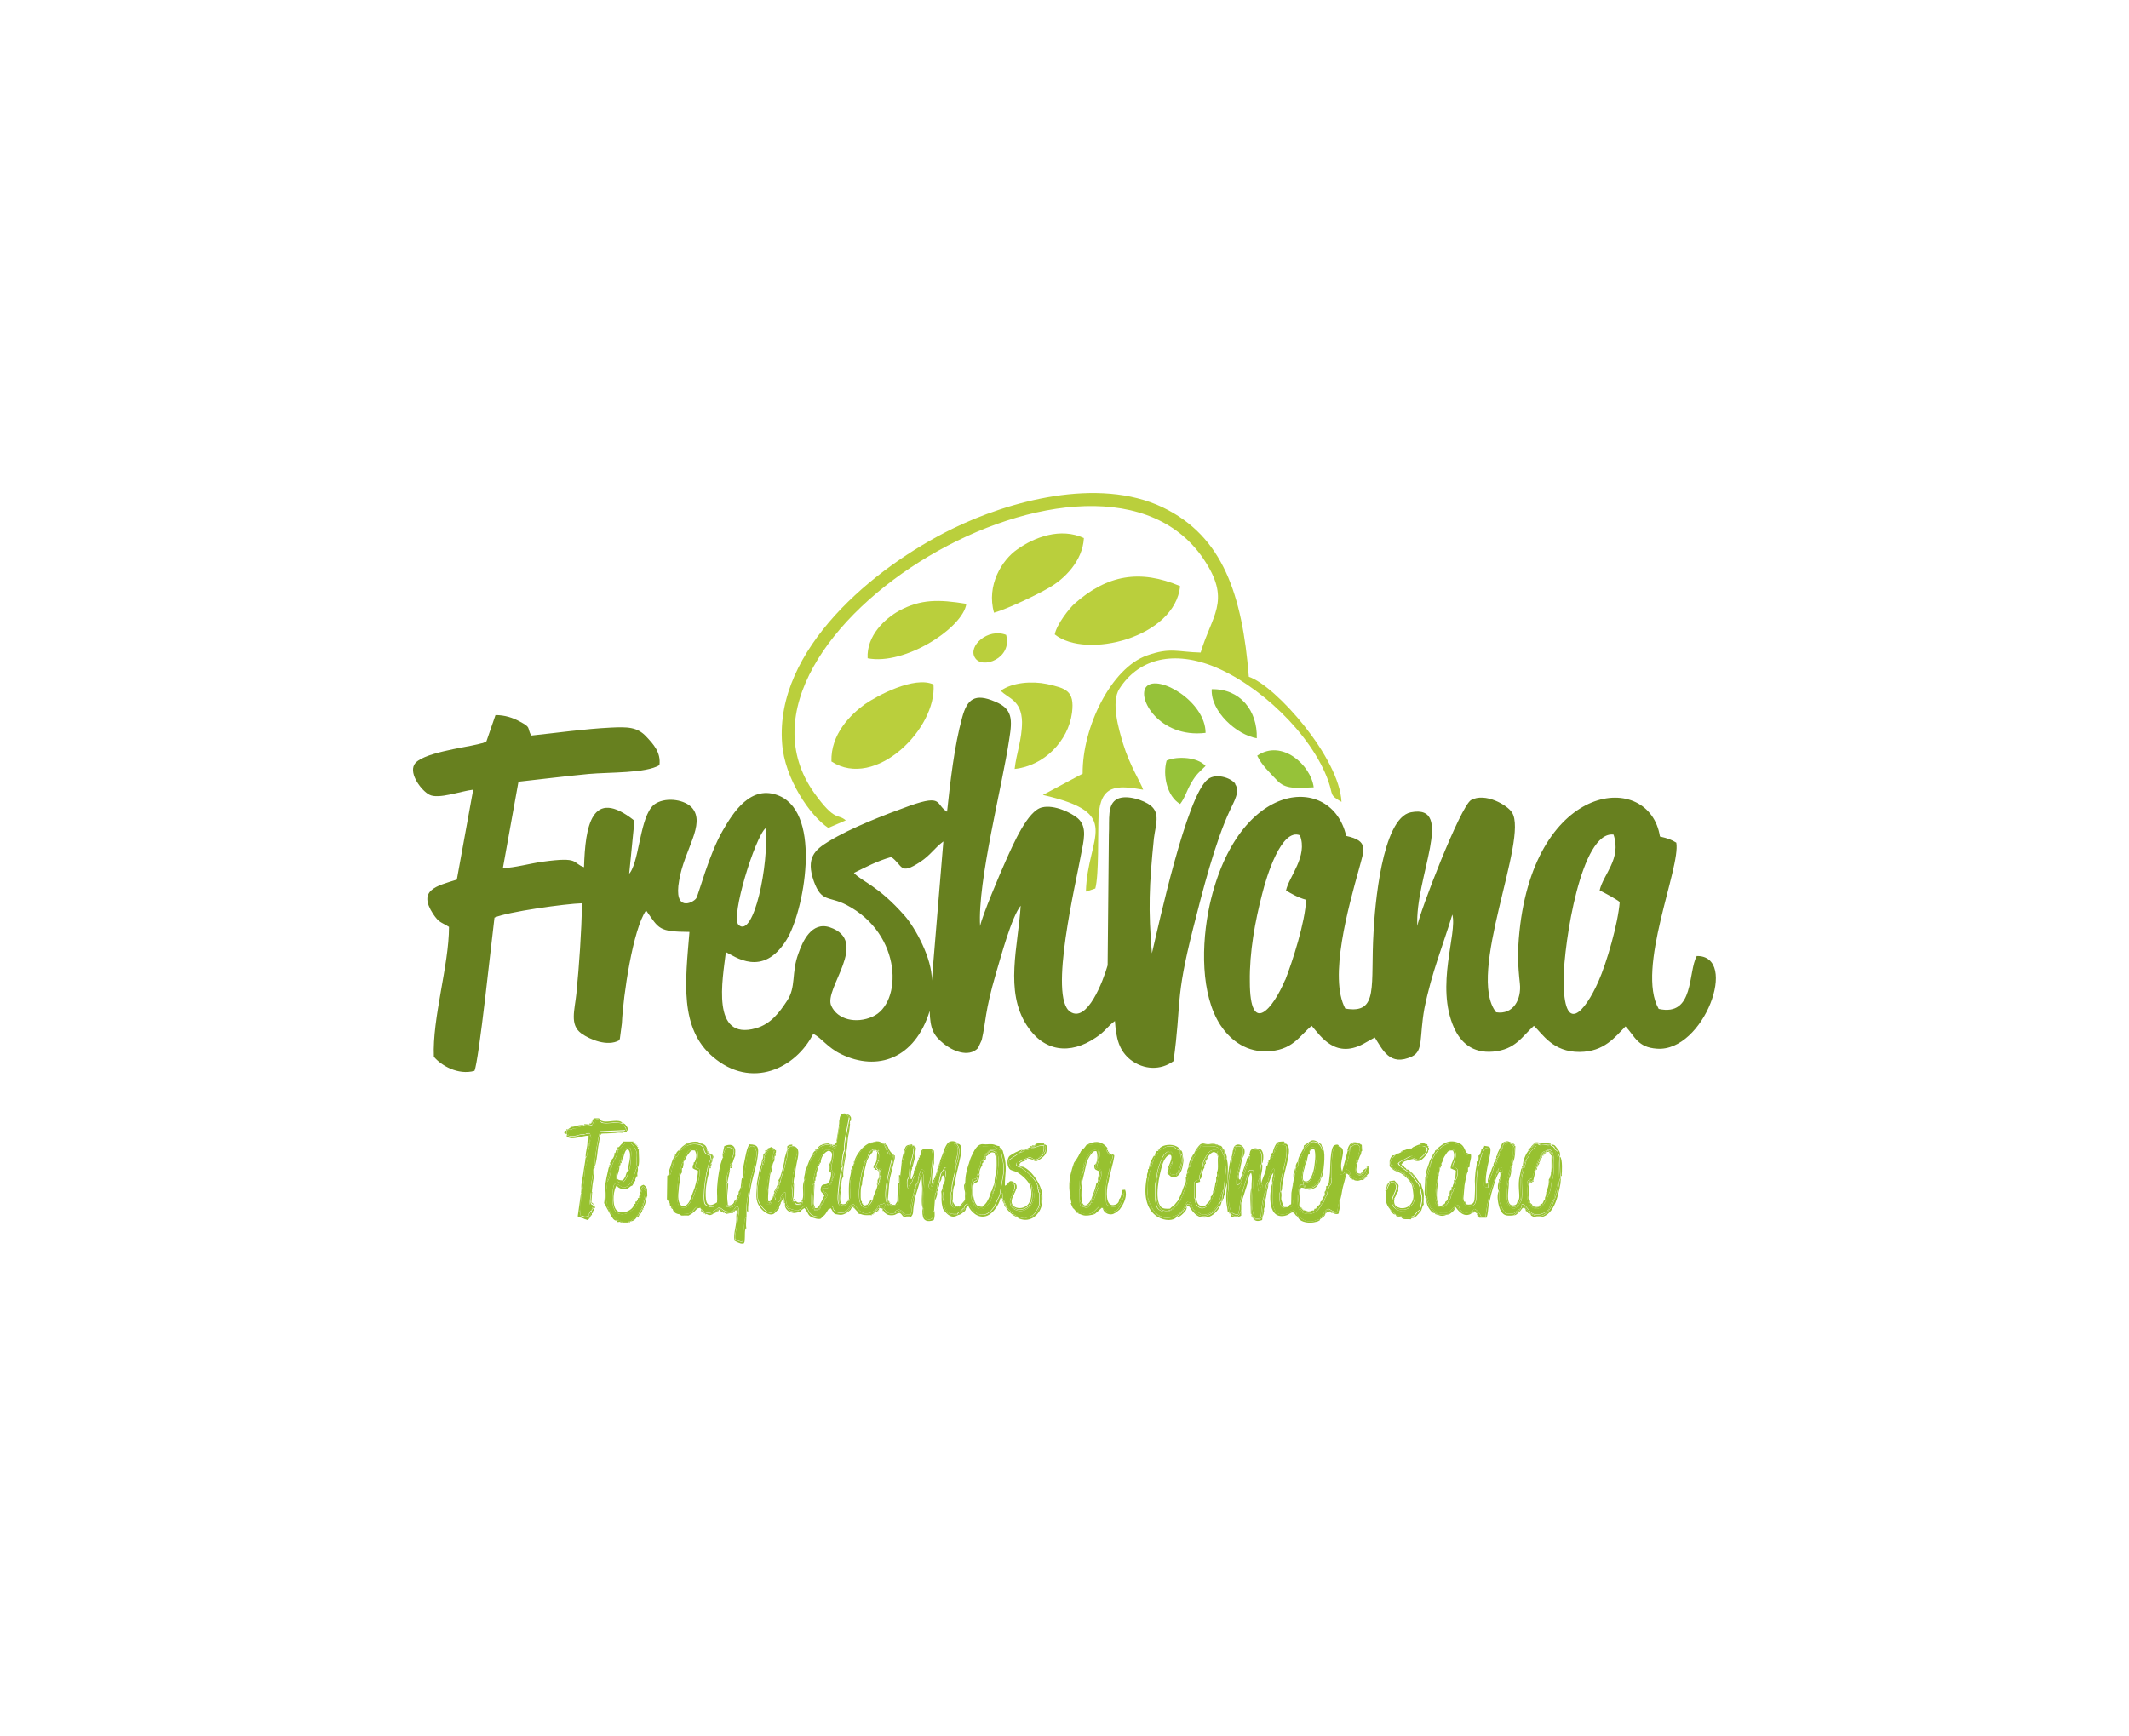 <?xml version="1.0" encoding="UTF-8"?>
<svg id="Capa_1" data-name="Capa 1" xmlns="http://www.w3.org/2000/svg" version="1.1" viewBox="0 0 190 155">
  <defs>
    <style>
      .cls-1 {
        fill: #67801f;
      }

      .cls-1, .cls-2, .cls-3, .cls-4 {
        fill-rule: evenodd;
        stroke-width: 0px;
      }

      .cls-2 {
        fill: #bacf3c;
      }

      .cls-3 {
        fill: #96c239;
      }

      .cls-4 {
        fill: #97c130;
      }
    </style>
  </defs>
  <path class="cls-2" d="M73.95,73.89l1.53-.66c-.73-.64-.92.19-2.81-2.44-10.05-14.1,25.67-35.44,34.95-20.57,2.2,3.48.51,4.74-.47,8.03-2.09-.05-2.67-.49-4.79.26-3.18,1.11-5.78,6.4-5.74,10.55l-3.55,1.9c7.28,1.66,3.98,3.61,3.84,8.63l.84-.28c.33-1.21.22-4.93.29-6.45.18-2.84,1.61-2.78,3.98-2.37-.18-.57-1.21-2.18-1.79-4.1-.4-1.33-1.1-3.72-.33-4.91,1.61-2.52,4.54-3.46,8.23-2.06,4.17,1.61,8.92,6.09,10.42,10.31.44,1.28.07,1.21,1.17,1.85-.18-3.93-5.85-10.36-8.27-11.17-.58-7.28-2.3-12.54-7.68-15.12-5.78-2.78-13.82-.52-18.76,1.9-7.06,3.46-15.87,10.81-15.21,19.18.22,3.13,2.49,6.45,4.13,7.54"/>
  <path class="cls-1" d="M151.43,85.34c-.81,1.4-.18,5.43-3.4,4.72-2.05-3.58,1.98-12.61,1.57-14.84-.47-.28-.73-.38-1.46-.55-.92-5.88-11.15-5.05-12.54,8.51-.18,1.78-.15,2.89.04,4.62.15,1.4-.58,2.8-2.12,2.56-2.7-3.39,2.92-15.46,1.42-17.83-.4-.66-2.41-1.82-3.66-1.11-.95.55-4.65,10.15-4.79,11.24-.25-4.25,3.44-10.93-.58-10.15-2.6.52-3.22,8.54-3.33,10.69-.29,4.79.51,7.35-2.52,6.83-1.5-2.75.29-9.1,1.21-12.42.47-1.78.92-2.54-1.13-2.99-1.28-5.57-9.65-5.12-12.18,6.14-.77,3.53-.81,8.03.95,10.74.73,1.11,2.05,2.37,4.06,2.35,2.41-.05,2.96-1.37,4.09-2.28.81.92,2.16,3.1,4.86,1.47l.77-.43c.7,1.07,1.32,2.63,3.33,1.69,1.03-.52.63-1.69,1.1-4.29.66-3.25,1.64-5.55,2.49-8.37.47,1.69-1.53,6.33.15,10.1.58,1.28,1.61,2.3,3.51,2.13,1.98-.19,2.52-1.3,3.62-2.3.77.71,1.68,2.35,4.09,2.33,2.2-.02,3.15-1.33,4.09-2.28.84.88,1.06,1.88,2.81,1.99,4.17.31,7.35-8.32,3.55-8.27h0ZM114.69,87.47c-1.06,2.54-3.15,5.12-3.15.15-.04-2.63.47-5.4,1.1-7.82.4-1.61,1.72-5.9,3.37-5.24.73,1.88-.99,3.7-1.24,4.93.47.28,1.03.62,1.79.83-.07,1.97-1.21,5.5-1.86,7.16ZM142.65,87.61c-1.21,2.73-3.11,4.93-3.11-.19.04-3.29,1.57-13.28,4.46-12.92.73,2.18-.92,3.53-1.24,4.98.55.28,1.46.76,1.79,1.04-.15,1.94-1.17,5.45-1.9,7.09h0Z"/>
  <path class="cls-2" d="M94.13,56.63c2.81,2.25,10.72.28,11.19-4.31-3.58-1.52-6.51-1.02-9.44,1.58-.47.43-1.57,1.82-1.75,2.73"/>
  <path class="cls-2" d="M74.21,67.98c3.91,2.54,9.4-2.94,9.1-6.88-1.72-.79-5.05,1.02-6.11,1.75-1.32.95-3.07,2.7-3,5.12"/>
  <path class="cls-2" d="M88.72,54.69c1.24-.36,3.8-1.58,4.94-2.25,1.32-.76,2.96-2.35,3.07-4.41-2.09-.97-4.43-.07-5.93,1-1.39.95-2.78,3.22-2.09,5.66"/>
  <path class="cls-2" d="M89.31,61.65c.62.69,1.86.81,1.9,2.8,0,1.58-.51,2.82-.66,4.19,2.63-.28,4.79-2.49,5.12-5.02.25-1.97-.55-2.18-2.23-2.56-1.35-.28-3.1-.15-4.13.6"/>
  <path class="cls-2" d="M77.43,58.76c3.33.66,8.52-2.73,8.81-4.86-2.45-.4-4.06-.43-6,.62-1.24.69-2.92,2.2-2.81,4.25"/>
  <path class="cls-3" d="M107.59,65.42c0-2.8-4.2-5.24-5.26-4.15-.95.97,1.13,4.65,5.26,4.15"/>
  <path class="cls-1" d="M110.26,69.98c-.47-.62-1.79-.95-2.45-.43-1.9,1.4-4.43,13.11-5.01,15.55-.33-3.89-.25-6.07.18-10.27.15-1.19.58-2.23-.29-2.92-.58-.47-2.12-1-2.96-.6-.95.47-.7,1.82-.77,3.22l-.11,11.64c-.4,1.4-1.82,5.15-3.33,4.15-1.98-1.28.55-11.69.95-14.01.22-1.19.62-2.49-.29-3.27-.55-.47-2.09-1.24-3.18-.97-1.28.28-2.56,3.25-3.26,4.81-.47,1.04-2.09,4.86-2.27,5.79-.25-3.98,2.01-12.64,2.6-16.69.29-1.78.29-2.7-1.24-3.34-1.86-.81-2.52-.21-2.96,1.4-.7,2.54-1.06,5.71-1.35,8.42-1.06-.66-.33-1.58-3.29-.55-2.3.83-5.26,1.97-7.28,3.2-1.24.76-2.05,1.47-1.32,3.56.7,1.92,1.32,1.28,2.92,2.11,5.01,2.61,5.01,8.8,2.3,9.98-1.46.64-3.1.26-3.66-.97-.73-1.52,3.51-5.79-.15-7.02-1.61-.52-2.41,1.26-2.78,2.33-.66,1.75-.18,2.99-1.03,4.25-.66,1-1.42,2.06-2.78,2.44-4.02,1.14-2.96-4.38-2.67-6.8.77.36,3.29,2.33,5.41-1.09,1.53-2.44,3.22-11.17-.62-12.85-2.56-1.11-4.17,1.54-5.05,3.06-1.24,2.11-2.2,5.81-2.38,6.07-.29.43-2.05,1.28-1.53-1.58.44-2.73,2.38-5.02,1.17-6.47-.62-.73-2.23-1-3.22-.43-1.35.73-1.42,4.36-2.16,5.9-.11.24-.15.26-.25.4l.47-4.74c-3.84-3.06-4.39.52-4.5,4.15-1.1-.38-.33-.95-3.69-.49-1.1.15-2.52.55-3.55.57l1.39-7.71c2.16-.24,4.17-.49,6.25-.69,1.86-.17,5.12-.05,6.33-.79.15-1.14-.55-1.88-1.17-2.54-.81-.88-1.68-.88-3.18-.81-2.38.12-4.79.47-7.1.71-.4-.79.04-.69-1.06-1.28-.58-.31-1.28-.55-2.12-.55l-.81,2.35c-.47.24-.18.09-.77.26-1.28.31-5.12.79-5.67,1.82-.47.85.66,2.33,1.35,2.68.81.43,2.81-.33,3.91-.45l-1.46,8.03c-1.82.57-3.51.92-2.12,3.06.55.81.66.69,1.42,1.16,0,3.44-1.5,8.13-1.35,11.59.66.79,2.16,1.66,3.62,1.26.4-.83,1.53-11.66,1.79-13.68,1.17-.52,6.33-1.24,7.82-1.28-.07,2.7-.25,5.4-.51,8.06-.15,1.49-.62,2.78.44,3.56.81.57,2.34,1.19,3.37.62.04-.05.07-.17.07-.15l.18-1.37c.11-2.49.99-8.42,2.16-10.08,1.17,1.66,1.1,1.9,3.87,1.92-.36,4.36-.92,8.58,2.09,11.15,3.44,2.94,7.39,1.04,8.96-2.06.81.43,1.24,1.21,2.49,1.82,3.22,1.56,6.58.43,7.9-3.86.04,1.61.33,2.18,1.24,2.92.73.6,2.2,1.3,3.07.4l.33-.71c.4-1.71.25-2.46,1.28-5.98.44-1.49,1.39-5.02,2.2-6.02-.22,3.61-1.46,7.61.55,10.69,1.5,2.33,3.84,2.65,6.14,1.09.88-.57,1.06-1.02,1.72-1.49.11,1.56.36,2.63,1.39,3.46,1.21.92,2.7.95,3.84.12.73-5.34.11-5.38,1.75-11.85.81-3.22,1.98-7.78,3.29-10.55.33-.73.95-1.69.44-2.35h.05ZM68.32,73.93c.33,3.18-1.06,9.89-2.41,8.63-.73-.69,1.46-7.8,2.41-8.63ZM83.16,87.52c.04-1.97-1.5-4.72-2.41-5.76-2.41-2.75-3.87-3.08-4.54-3.84,1.13-.55,2.01-1.04,3.33-1.42,1.06.76.73,1.66,2.6.43.95-.64,1.21-1.19,2.05-1.82l-1.03,12.42h0Z"/>
  <path class="cls-3" d="M112.2,67.46c.4.83,1.03,1.42,1.75,2.18.77.85,1.75.69,3.29.64-.25-1.99-2.85-4.34-5.05-2.82"/>
  <path class="cls-3" d="M112.16,65.9c.07-2.49-1.5-4.43-4.02-4.38-.11,1.99,2.23,4.08,4.02,4.38"/>
  <path class="cls-3" d="M104.11,67.91c-.36,1.3.04,3.18,1.21,3.86.44-.57.58-1.19.99-1.88.47-.83.77-1,1.28-1.52-.4-.43-1.03-.62-1.61-.69-.66-.07-1.32-.02-1.86.21"/>
  <path class="cls-2" d="M89.79,56.67c-1.64-.64-3.44,1.02-2.78,2.04.62,1.07,3.37.07,2.78-2.04"/>
  <path class="cls-4" d="M74.91,100.56l-.21,1.26s-.02.03-.04.04l.04.05v.3s-.16.31-.16.31c-.27-.09-.31-.28-1.05-.22-.28.47-.32.15-.57.42-.14.15,0,.05-.19.34l-.41.6s-.03.02-.04.04c-.04.23-.19.5-.26.82-.05.21-.09.73-.25.87v1.74l-.2.05.07.11-.06.23c-1.24.36-1-1.18-.87-1.98.04-.25.03-.51.07-.76.04-.24.11-.39.15-.68.04-.33-.01-.27.09-.7l.11-.46v-.25c-.17-.12-.19-.28-.61-.35l-.21.41c-.03.22-.04.47-.09.69-.08.28-.11.33-.17.68-.07.36-.34.97-.36,1.24-.04.28-.04.14-.09.29-.01.06-.03.12-.06.21-.09.36-.04.13-.19.41-.33.6-.13.6-.13.86-.02,0-.08-.04-.09-.04-.09,0-.16.02-.17.02-.08.14-.11.24-.2.38h-.31c-.25-.5-.05-.91.01-1.48.03-.24.04-.54.09-.79l.2-.69c0-.05.02-.12.04-.2l.07-.28c.04-.19.07-.38.07-.55l.14-.79-.39-.14-.23.37c-.1.31-.07.27-.23.45l-.04.23c0,.07.08.23-.08.18.06.32.03.12-.06.18-.16.73-.61,2.17-.37,3.1.11.42.49.86.75,1.03.55.35.99-.12,1.01-.54v-.25c.37-.25.14-.2.26-.52.07-.18.2-.37.41-.36.04.9,0,1.64,1.17,1.57.28-.11.3-.24.53-.41.57.34.15,1.04,1.56,1.02.29-.1.41-.46.6-.71l.07-.26c.53-.02.13.15.49.44.2.17.52.17.79.13.19-.25.24-.09.44-.39.14-.2.1-.27.41-.36.36.32.63.97,1.36.82.27-.06.61-.25.73-.42.12-.18.03-.24.24-.33.23-.1.2.04.42-.17,0,.01.07.15.11.21l-.15.29.23.28c.29-.02.47.09.68.04.1-.02.37-.4.69-.11.17.15,0,.34.71.31.07-.28.07-.57.12-.85.04-.17.03-.29.07-.47.07-.28.09-.28.2-.37l-.05-.04c0-.13-.01-.03.02-.2,0-.01.02-.02.02-.05s.02-.03.03-.04c-.01-.15-.05,0,.01-.22.1-.3.06-.1.12-.17-.02-.11-.05.02,0-.17.04-.17,0-.08.09-.12-.05-.12-.07-.09.07-.07l.05-.28c-.01-.25.17-.75.28-.97.35.07.33.25.31.65-.01.29-.01.7-.05.97-.17,1.23,0,1.31-.05,1.9-.09.66.22,1.08.61.95.41-.14.07-.47.33-.78l.07-.92c0-.16-.01-.33.02-.49,0-.05.02-.09.04-.14.12-.26.03-.07.1-.15-.04-.23.05-.31.07-.33-.02-.14-.07-.01,0-.26.09-.29.01-.07.12-.15-.01-.19.09-.64.16-.84.07-.23.06-.11.18-.28.05-.07.07-.12.1-.17.12-.13,0-.06.16-.12.03.04.15-.04.09.54l-.28,1.61.02.91-.02.25c.22-.09.1.66.71.82.21.05.3.01.52.03.09-.15.07-.17.31-.21-.04-.13-.06-.11.07-.07-.05-.14-.07-.12.07-.07-.05-.14-.06-.1.07-.06-.04-.14-.08-.12.06-.08.06-.28.1-.35.36-.43.16.15.79,1.34,1.74.87.21-.11.54-.45.64-.68l.45-.95.34-1.93c.11-.91-.14-1.35-.22-2.06-.88-.52-.58-.44-1.38-.37-.3.02-.24-.1-.54,0-.22.13-.09.11-.26.27-.22.2-.09-.09-.23.31-.15.41-.28.46-.41,1.02l-.31,1.4c-.03.18-.04.78-.01.97.04.35.15.51,0,.89-.25.72-1.03.82-1.28.4-.04-.06-.17-1.03.04-1.32-.08-.65.35-1.53.33-2.19-.03-.46.19-.87.22-1.32.01-.28,0-.4-.18-.52-.66-.45-.75.37-1.06.97-.09.18.01-.06-.09.17l-.33,1c-.14.43-.16.55-.33.65l.02.04-.35,1.21c-.16-.14-.29-.17-.28-.49l.18-.72c0-.87.31-1.69.1-2.38l-.8-.04c-.09.41-.04.35-.24.49.07.39,0,.15-.07.18.07.26.05.12-.07.15.05.5-.34.95-.35,1.4-.02.2-.02.15-.05.23l-.15.47c-.2.62-.26.48-.41.53-.04-.14-.09-.32-.09-.51,0-.21.04-.35.14-.47l.06-.36c.01-1.05.44-1.6.35-2.3-.49-.24-.49-.26-.67.31-.18.6-.01.66-.28.88v.1c-.04.9-.19,1.56-.23,2.48,0,.24.02,1.01-.04,1.13-.11.23-.56.49-.92.27-.89-.55.28-4.03.28-4.47-.31-.09-.39-.15-.51-.47-.02-.07-.04-.12-.07-.2-.19-.4-.18-.31-.39-.36-.36-.12-.89-.12-1.21.09-.66.45-.54.51-.82.9-.25.35-.24.47-.34.84-.04.13-.07.23-.11.36-.04.13-.06.2-.1.35l-.15.38h.04c.01.95.15,2.12-.4,2.51-.25.18-.55.15-.7-.04-.21-.25-.07-1.37-.02-1.75.04-.33.17-1.4.32-1.63l-.03-.09c-.03-.25,0-.52.04-.77.01-.12.04-.23.06-.32,0-.04.04-.13.04-.17l.07-.16c-.12-.58.36-2.35.41-2.89-.08-.08-.06-.07-.19-.15-.81-.47-.46.65-.71.9M78.37,103.69l-.07.54.39.16c.1.44.01.6-.13.98-.09.25-.48,2.41-1.29,2.43-1.2.01-.33-3.61-.13-3.89-.04-.25-.04-.11.07-.14-.05-.15-.09-.12.07-.12h-.03s.2-.44.2-.44c.11-.65.88-.88,1.04-.44l-.06.71c.09.36,0,.13-.07.2h.01ZM74.3,105.23c.05.25.02.11-.06.14,0,.23.12-.17,0,.12-.05.12-.03.07-.09.12.05.15.09.14-.06.08.04.12.06.1-.07.06-.05.39-.18.3-.55.32l.05.31c.44.06.36.49.08.66-.01.2.04.12-.07.13,0,.24.02.17-.15.25.02.13.06.12-.07.08.03.11.05.09-.06.07.01.23.02.12-.05.15.04.15.1.17-.03.1.05.14.08.12-.06.07.06.14.06.09-.09.05-.06.12.03.07-.14.08-.41.03-.12,0-.2-.07-.44-.15-.29-.99-.23-1.74.01-.17.02-.39.12-.52,0-.52.11-.79.23-1.25l.16-.33c-.01-.47.46-1.13.71-1.48.27-.01.48.02.67.11.07.57-.02.77-.12,1.29-.13.66.36.4.16,1.06-.04.12-.06.13-.07.15h0ZM88.79,105.69c.04.25.04.2-.06.41.05.33-.03.17-.07.2.04.35,0,.14-.1.21l.02.06c-.03.26-.02.15-.09.37l-.09.3c-.08.21-.19.24-.34.37-.41.36-.49.43-.94.14-.63-.4-.51-1.8-.36-2.46l.33-.08c.11-.28.41-1.24.45-1.54l.19-.06c0-.2-.05-.12.07-.2.02-.22-.05-.12.12-.21-.01-.28-.01-.12.07-.14-.05-.14-.07-.11.07-.07-.03-.12-.05-.09.07-.06-.04-.14-.09-.13.05-.08-.04-.14-.07-.12.07-.07-.05-.15-.07-.12.07-.06.12-.15.29-.09.52-.06.33.47.31.89.24,1.57-.02.23-.12,1.32-.3,1.45h.01Z"/>
  <path class="cls-4" d="M116.42,102.52c-.04.41,0,.1-.12.33-.04.07-.09.2-.12.28-.12.26-.15.4-.33.55.04.17.07.3-.08.49l-.12.09.04.36s-.07.04-.07.04l-.09.06c.16.37-.05.26-.09.29l.03.07c.09.52-.04.44-.09.76-.03.17-.02.57-.03.77-.02.49.23,1.27-.42,1.14-.12.11.28.09-.22.08-.2,0-.09,0-.16-.08-.19-.02-.17,0-.26-.2-.09-.2-.17-.79-.09-1.08.04-.13.07-.15.08-.17-.25-.76.75-2.98.5-3.98-.15-.13-.33-.2-.61-.17-.15.07-.3.5-.35.59-.08.14,0,.01-.09.12l-.07.07c.09.38-.02.16-.07.2,0,.34.07.12-.15.23-.03.17.02.02-.09.05.04.34-.24.95-.34,1.25-.07.2-.35,1.03-.36,1.11l-.02.31c-.12.09-.23.16-.32.27-.03-.28-.2-.83.09-1.15-.02-.29,0-.45.04-.72.03-.21.04-.52.15-.62-.04-.25.23-1.49-.75-1.19-.29.09-.07-.03-.2.21l-.12.19s-.02.03-.04.04l.07.04c.02.2.06.04-.02.26-.06.17.03.05-.1.12l-.07.26c.01.13-.32,1.01-.41,1.24-.15.39-.16.94-.48,1.08-.63-.92,1.23-4.09-.17-3.72-.13.32-.03.42-.27.87l-.06.1-.21,1.39c-.09.41-.16,1.08-.09,1.51.02.55-.05.9.05,1.4.13.62.32.75.77.72.05-.16.08-.27.11-.45.01-.09.03-.19.04-.28,0-.02.01-.09.01-.12.09-.68.29-1.42.51-2.08.36-1.08.16-1.02.66-1.02.15.47-.12,2.21-.08,3.28,0,.17.15.87.2.95.07.1-.09.05.17.11.39.08.41-.2.43-.4.09-1.29.23-1.29.42-2.46.04-.27.17-.39.2-.44.06-.43.3-.97.52-1.19.09.19.1.42.07.7l-.17.61s-.01.03-.02.04c.13.73-.39,2.85.95,2.78.56-.03.5-.33.92-.36.2.11.32.23.33.52.13-.04.12-.07.07.07.31.03.43.31.87.38.61.09.71-.17,1.11-.17.04-.25-.04-.13.15-.23.68-1.29.56-.46,1.37-.44l.22-1.16c0-.36.11-.81.19-1.17.07-.28.1-.21.18-.55.05-.22.13-.33.14-.52l-.05-.25c-.07.3-.09.25-.42.32-.11-.47.1-1.37.09-2.28-.06-.03-.07-.03-.12-.07l-.15-.2h.07s-.41-.01-.41-.01l-.15.61c-.06.48-.14,1.85-.09,2.2.06.99-.17.35-.36,1.37-.07.36-.04.15-.17.41-.08.15-.08.28-.15.4-.12.23-.11.02-.25.33-.53,1.09-1.93.92-2.07.05-.1-.57,0-1.6.21-2.03l.27-.02.07.2c.13-.04.09-.05.04.09.12-.03.12-.07.08.04.93.04.6-.03,1.1-.47,0,0,.03-.02.04-.03,0,0,.03-.02.04-.03l.25-.76s.01-.03.02-.04c.04-.08.05-.09.09-.14v-.33s0-1.45,0-1.45c-.25-.2-.11-.25-.3-.43-.64-.62-.87.03-1.29.25M116.45,104.07c-.03-.13-.04-.2,0-.36.07-.28.02-.19.21-.27.01-.05.06-.25.07-.28.13-.31.04-.12.16-.16l-.02-.25c.04-.22.09-.35.33-.33.51.02.27,1.03.21,1.59-.08.69-.27,1.66-1.08,1.56-.25-.41-.12-.67-.04-1.18.03-.15,0-.2.16-.32h0Z"/>
  <path class="cls-4" d="M127.66,103.98l-.07.39s0,.04,0,.06c-.04.21-.05.17-.11.36-.29.88-.39,3.62,1.43,3.5.39-.02.41-.13.72-.42l.16-.15h-.02s.01-.07.02-.06l.11-.13c.33.05.25.05.36.33.15.39.58.46.93.33.28-.1.25-.19.42-.28.22.14.36.25.48.49.06.1.07.16.12.24l.36-.02c.08-.71.22-1.48.4-2.11l.59-1.8c0-.28-.02-.15.08-.16-.04-.14-.08-.14.05-.08.05-.15-.04-.2.37-.22.05.63,0,.39-.09.49,0,.1.01.23,0,.34-.08.39-.02.12-.11.21.03.09.15.28-.07.2.03.15.04.23.03.4,0,.06-.01.14-.03.19-.04.15,0,.07-.09.16l.07.06c.1.54-.07.73.14,1.21.17.41.23.52.49.84,1.01.03.64-.14,1.32-.49l.09-.39c.57.04.64,1.16,1.62.91.99-.25.81-.71,1-1,.12-.18.2-.15.27-.39.06-.19.02-.33.1-.56.31-.87.39-1.97.29-2.92l-.36-.95h.02s-.04-.04-.04-.05-.03-.02-.04-.04c-.38-.26-1.06-.17-1.54-.21l-.36.39c-.38.32-.12.45-.55.83l.02.06-.29,1.08c-.18.53-.13.73-.12,1.31,0,.44.06.99-.07,1.29-.12.29-.41.62-.68.68-.19-.04-.26-.12-.4-.24l-.07-.06c-.32-.3-.19-1.26-.14-1.82.08-.94.32-1.42.36-1.74.03-.31-.01-.38.2-.6l-.04-.02c-.01-.7.34-1.31-.56-1.34-.09.06-.07.06-.16.12s-.04.03-.12.07l-.07.18c.03.25.04.12-.07.14.04.12.07.11-.05.09,0,.09.01.13-.04.25-.07.19-.04.08-.12.12.02.25.02.12-.05.15l-.16.44c.02.1.1.25-.09.17.06.15.09.12-.07.12-.04.27,0,.07-.09.12-.01.31-.21.77-.34,1.13-.02.06-.04.13-.08.19l-.12.17.07.06-.05.41c-.46-.07-.41-.07-.32-.83l.28-1.79c.03-.22.06-.25.1-.42.04-.15.07-.34-.01-.43-.41-.4-.74.92-.78,1.11l-.09.39s-.03.07-.03.06c0,0-.02.04-.04.06-.3,1.27.02,3.04-.35,3.37-.31.28-.67.19-.88-.03-.41-.41.04-2.73.2-3.23.12-.35.25-.71.23-1.12-.2-.09-.38-.07-.49-.29-.19-.41-.01-.56-.81-.79-.49-.14-.89.14-1.23.37l-.41.44c-.15.21-.51.8-.51,1.09M129.86,105.37c.07.2.06.27,0,.5-.05.19-.01.07-.08.2-.02.04-.11.15-.11.15.01.11.08-.02-.01.18-.07.15,0,.05-.1.12,0,.11-.03.17-.07.31-.07.22.03.09-.15.25-.18.72-.92.95-1.22.34-.12-.24-.04-1.16.04-1.34-.01-.27,0-.24.05-.45.07-.25,0-.31.15-.5l-.06-.17c-.04-.21-.04-.31,0-.45,0-.02.05-.14.06-.15.07-.13.07-.1.14-.16l.13-.33c-.23-1.08,1.64-2.03,1.24-.36-.05.2-.23.47-.22.66.14.09.64-.06.39.9-.02.07-.03.09-.05.15-.1.2-.09.13-.12.17h0ZM137.39,103.45l.04-.15c.04-.33.25-.52.55-.58.12-.13.44-.19.57.12.23.5.15,2.06-.02,2.5-.2.52-.01.71-.35,1.36-.18.36-.32.84-.69,1.08-.44.3-.89-.03-1.06-.36-.19-.33-.15-1.15-.15-1.62,0-.37.04-.41.27-.55.23-.15.04.13.22-.2.06-.1.07-.23.11-.36l.33-1c.03-.05.04-.08.07-.13.14-.2.02-.06.12-.13h-.02Z"/>
  <path class="cls-4" d="M60.68,102.73c-.04.12.01.02-.05.13,0,0-.03.04-.04.04,0-.01-.03.02-.04.04,0,.2.05.02-.06.2-.11.19-.09.09-.15.12l-.23.44c0,.3-.09.33-.15.65-.02.11-.02.21-.07.33-.15.34,0,.09-.15.2-.02.43-.11.82-.11,1.28,0,.51.15.84.13,1.23.1.06.06-.02.12.13.04.11.03.05.01.18.12,0,.12-.13.07.13.15-.07.11-.07.06.07l.63.5c.39-.05.76.02,1.05-.2.25-.2.33-.51.73-.53.13.13.08.02.11.21.56.59.99.41,1.61-.12.38.1.35.36.87.39.57.03.41-.3.79-.54.24.33.12.79.09.88l-.08.58c-.04.54-.27,1.1-.2,1.53.17.13.49.25.63.23,0-.01.01-.07.01-.06s0-.04.01-.06l.19-1.81c.09-.32-.02-.11.16-.3v-.47c-.1-.62.28-2.04.34-2.59.09-.74.49-1.69.54-2.43.06-.75-.39-1.02-.66-.62-.21.31-.47,3.35-.7,3.65l-.07.26c0,.21-.01.21-.1.42-.04.08-.04.09-.09.17-.09.15-.07.09-.13.15.05.15.07.12-.07.07.02.11.05.09-.06.07-.01.28-.12.48-.41.49-.46.02.39.04-.12-.01-.01,0-.05,0-.07-.02s-.04-.01-.07-.02c-.16-.01-.23.03-.19-.19v-1.76c.05-.17-.04-.03.07-.13-.04-.12-.05-.09.07-.06-.09-.38-.05-.85.23-1.15v-.13c.01-.33-.01-.16.09-.17-.01-.1-.11-.33.07-.26-.05-.61.25-.72.19-1.27-.24-.11-.31-.19-.63-.17-.24.57-.21.85-.39.99.02.41-.33,1.52-.38,2.34-.03.47,0,.93-.02,1.4-.03.84-.99.63-1.17.32-.28-.48.15-3.58.55-4l-.07-.32c-.93-.2-.21-.87-1.14-1-.51-.07-.95.06-1.27.37,0,0-.02.02-.03.04l-.29.18h.01ZM61,103.72c.01-.25.03-.25.15-.47.12-.25.24-.57.54-.65.71-.18.63.41.55.87-.05.27-.19.47-.2.74l.36.14c.2.62-.39,2.14-.63,2.75l-.49.66c-.56.12-.73-.04-.81-.52-.1-.64.02-1.93.17-2.53l.14-.49c.05-.22.05-.41.23-.5Z"/>
  <path class="cls-4" d="M103.48,102.61c.04.12.05.09-.07.06.03.12.07.12-.05.07-.01.11.06.2-.3.44-.03.25-.09.17-.12.42-.04.25-.43,1.03-.51,2.09-.03.4-.05,1.11.09,1.48.07.17.04.1.09.23.38.89.92,1.45,2.03,1.2.86-.2,1.04-.89,1.31-1.31.68.07.16.51.79.82.52.25.46.49,1.19.19.36-.15.6-.52.81-.87.14-.22.19-1,.46-1.24l.23-2.04c-.07-.08-.05-.03-.09-.18,0-.03-.03-.2-.04-.24-.02-.19-.04-.23-.03-.44l-.12-.25c-.04-.1-.07-.2-.12-.28-.4-.63-1.16-.38-1.87-.47-.04.09,0,.04-.07.13,0,.01-.04.07-.05.08-.17.2.01.07-.2.12.04.13.05.09-.09.05-.08.44.01.33-.21.64l-.1.16s-.01.03-.02.04c.04.25.02.1-.07.13,0,.28-.03.15-.08.18.01.08.09.27-.07.2.05.25.06.1-.08.17h.04c0,.39-.15,1.1-.23,1.63-.05.29-.49,1.21-.59,1.38l-.5.62s-.03.02-.04.03c-.77.63-1.42.2-1.55-.06-.2-.44-.17-1.03-.17-1.57,0-.29-.02-.52.06-.79.14-.49,0-.84.58-2.1.16-.35.49-.65.76-.55.18.07.15.23.17.34v.55c-.06.5-.37.63-.19,1.13l.48.08c.15-.38.71-.87.38-1.9v-.29c-.44-.02-.37-.35-.89-.36-.52-.02-.56.28-.96.3M106.64,107.05l-.06-.12s0-.04-.01-.05l-.02-.92c0-.44,0-.47.27-.59l.23-.1c-.01-.2-.04-.12,0-.34l.05-.15c.09-.18-.04,0,.08-.1,0-.39.15-.38.15-.69.01-.36.23-.68.41-.95.19-.28.4-.48.92-.36l.11.32-.05.16c.09.07.01-.06.09.09.14.28-.15,3.7-1.15,4.47-.52.4-1.05-.11-1.01-.65h0Z"/>
  <path class="cls-4" d="M97.03,102.21l-.05-.03-.23.31s-.02.02-.04.03l-.14.12s-.06.07-.09.11l-.55,1.03c-.15.36-.08.45-.17.73-.36,1.18-.47,3.16.64,3.72,1.19.61,1.48-.68,1.88-.58l.12.21v-.07l.12.14s.03.03.04.04c.43.4.64.28,1.09.06.01,0,.03-.01.04-.02.2-.11.64-1.13.63-1.56-.31.13-.13,1.62-1.3,1.21-.15-.05-.18-.08-.28-.14-.12-.87-.08-1.62.09-2.46l.15-.57c.11-.4,0-.38.24-.97.05-.13.12-.21-.01-.49l-.1.02c-.19.05-.18.11-.12-.07-.14.06-.12.07-.06-.07-.1-.04-.17.15-.07-.13-.1-.04-.17.15-.07-.13-.01,0-.04-.02-.04-.03,0,0-.04-.02-.04-.03-.15-.15-.2-.38-.55-.44-.52-.09-.81.07-1.13.04M98.08,105.53c.02.54-.13.59-.26,1-.08.25-.09.31-.17.49-.1.24-.06.29-.3.36,0,.2.03.11-.08.12-.11.46-.48.29-.55.24-.35.02-.36-.23-.37-.59l-.02-.87c0-.41,0-1.32.22-1.53-.01-.29-.05-.15.06-.21-.01-.28-.06.01,0-.15.07-.21-.05-.02.07-.11,0-.12,0-.19.03-.31.06-.24,0-.17.16-.23.05-1.06,1.57-1.85,1.24-.36-.07.33-.19.55-.22.83.2.12.3.1.44.36,0,.3-.1.81-.25.97h0Z"/>
  <path class="cls-4" d="M51.41,100.71c-.06.05,0,.06-.19.12-.18.06-.07.03-.21,0-.01.01-.04.02-.06.02-.27.12-.2.02-.26.18-.04.1.03.26.04.36.37,0,.33.07.75-.04.28-.07.46-.15.73-.08.12-.14.28-.12.41-.12.09.2.19.35.09.65l-.07.15s-.01.03-.03.04c.06.2.05.01.01.24-.02.12-.05.13-.07.17.03.21.02.17-.07.33.07.25-.11,1.08-.21,1.4-.05.16-.08.19-.09.41,0,.33-.12,1.59-.28,1.92.04.36-.04.63-.04.6,0,0-.01.04-.03.07.05.25.01.06-.05.13l-.02.68.03.57c.49.06.24.15.76.03,0-.12,0-.2.07-.32.05-.11.05-.08.09-.12.04-.04.09-.08.12-.1-.04-.11-.07-.09.04-.08-.04-.25,0-.06.07-.14-.04-.27-.09-.17-.34-.26l.13-1.06s.01-.04.03-.07c-.1-.52.1-1.23.16-1.69.02-.15,0-.39.12-.53-.09-.28-.02-.09.06-.13-.1-.41.28-2.62.47-3.07l2.22-.1c0-.09.09-.33-.39-.57-.23-.11-.52-.07-.77-.04-1.58.15-.66-.25-1.42-.25-.12.16-.04.31-.28.41-.31.14-.29-.01-.8.15l-.71.1v.02Z"/>
  <path class="cls-4" d="M55.14,102.68c0,.47-.39.91-.52,1.37s-.14,1.08-.44,1.48c0,.34-.08.68-.1,1.02-.04.56.07.65.11,1.07.09.11.79,2.07,2.24,1.18.43-.26.33-.27.57-.57.26-.33.3-.57.4-.95.03-.12.06-.24.09-.39.05-.23.03-.21.17-.34v-.22s-.1-.08-.1-.08c0,0-.03-.03-.04-.04l-.12-.14c-.03.06-.09.12-.14.28l-.07.28s-.01.04-.02.04c0,0-.02.05-.02.04s-.01.03-.02.04c.07.26.04.1-.07.14.01.24,0,.16-.09.36-.04.09-.11.23-.16.31-.39.65-1.19,1.05-1.75.7-.64-.4-.37-2.37-.26-2.51.2-.24.28-.03.28-.03.39.08.48.66,1.21-.12.23-.24.37-1.02.49-1.27l.09-.15c-.27-.89.29-1.04-.39-1.94-.17-.22-.45-.38-.76-.12-.29.24-.31.47-.59.54M56.02,104.55l.05-.02c-.01.51-.29.89-.55,1.08-.4-.05-.55-.17-.53-.65,0-.2.07-.39.12-.52,0-.01.07-.18.07-.19.07-.15.07-.13.12-.18-.03-.1-.16-.33.07-.25-.05-.1-.15-.27.07-.2,0,0,.05-1.41.8-1.15.01.03.04.04.07.18.07.34-.04,1.46-.12,1.68-.07.18-.03.13-.16.23h.01Z"/>
  <path class="cls-4" d="M92.13,102.44c-.12.1-.32.23-.76.25-.14.19-.01.12-.29.18l-1.03.7c-.01,1.02.42.66,1.03,1.12.07.05.08.07.15.12l.11.09s.03.02.04.03c.23.17.62.63.67.88.01.01.02.04.03.05l.09.2c.25.66.15,1.52-.68,1.94-.69.35-1.72-.25-1.24-1.17,0-.01.02-.04.03-.05l.07-.09v-.04c0-.33,0-.13.06-.17-.05-.28-.02-.09.07-.13,0-.17-.02-.1.07-.19l-.04-.41-.34-.19c-.51.35-.6,1.17-.41,1.79.17.54.13.36.41.71.17.21.44.36.64.54l.23.05h.74s.23-.09.24-.1c.28-.17.28-.2.39-.39l.1-.16c.2-.28-.09.15.06-.07.27-.41.15-.98.18-1.48-.15.05-.07-.18-.07-.25-.12.07-.07-.12-.08-.23,0-.16-.12-.36-.23-.55-.07-.11-.29-.37-.39-.47-.11-.12-.63-.6-.92-.73-.21-.05-.49-.13-.33-.42.09-.15,1-.55,1.03-.55.56-.13.43.62,1.16-.17.24-.26.23-.31.23-.78-.66-.06-.57.19-1.04.17"/>
  <path class="cls-4" d="M125.95,102.52c-.07.21-.18.12-.79.41-.15.07-.01,0-.14.07-.3.16-.71.36-.79.59-.13.4.02.46.33.49-.27-.05-.12-.01-.19.15.21.16.52.24.73.36l.2.14c.12-.04.09-.05.06.08.12-.03.1-.05.07.06.25.12.43.29.49.57.13.07,0-.04.11.09.09.11,0-.07.03.11.13-.04.08-.04.04.1.2.09.17.09.15.38l.06.13s0,.04.01.05c.07.33.07,1-.22,1.15-.09.56-1.05,1-1.71.32-.41-.41-.12-.89.13-1.5.23-.57-.2-.97-.57-.36-.44.71-.14,1.34-.14,1.34.13.55.05.3.39.76.39.52.79.61,1.32.62.97.02.6-.33,1.23-.68v-.07c-.01-.39.12-.52.11-.92,0-.31-.15-.56-.11-.83-.09-.16-.07-.25-.18-.42l-.69-.89c-.27-.25-1.03-.66-1.13-.97.19-.23.54-.33.85-.52.69-.44.76.36,1.14.04.22-.18.75-.65.53-.94-.63-.36-.83.12-1.34.11"/>
  <path class="cls-4" d="M106.48,103.09s0-.02-.08.12c-.15.26-.36.7-.33.98-.09.2-.15.31-.13.53-.14.28-.03.31-.03.31h-.09c.06.55-.01.47-.18.91-.11.29-.17.52-.29.76-.06.12-.09.23-.16.36-.08.15-.15.2-.23.31-.09.12-.12.16-.26.28-.17.13-.16.1-.28.24-.32.02-.64.02-.81-.16-.63-.68-.15-2.86.12-3.75.31-1.05,1.1-1.24.71-.23l-.22.55-.04.45.15.13c.17.16.24.25.56.18.3-.07.44-.36.54-.57.09-.19.17-.67.19-.92l-.11-.71c-.09-.2-.02-.11-.17-.18-.07-.15.02-.04-.13-.2-.4-.39-1.21-.33-1.55-.11-.23.15-.12.06-.17.24-.12-.04-.1-.07-.07.06-.12-.04-.1-.05-.05.07-.19.06-.04-.1-.21.12-.07.09-.08.16-.09.31-.17.07,0-.14-.18.15,0,0-.09.17-.11.22-.09.17-.16.27-.15.5-.13-.03-.09-.04-.07.1.13,0,.1.03.07-.1.15-.09.04-.04.18-.28l.06-.09s.03-.03.04-.04.03-.03.04-.04c.03-.25.09-.16.12-.42.36-.24.29-.33.3-.44.12.04.08.05.05-.07.12.03.12.07.07-.06.41,0,.44-.31.96-.3.52.02.44.34.89.36v.29l.15.16c.11.24.02.71-.03.95-.11.52-.22.5-.43.79,0,0-.02.05-.02.04s-.01.03-.02.04c-.45,0-.75.01-.7-.53.01-.17.25-.57.38-.76v-.55s-.13-.28-.13-.28l-.23.07c-1.03.43-1.96,5.77.07,5.15.3-.09.71-.55.89-.83.22-.34.24-.49.41-.91.17-.41.35-.84.25-1.27l.03-.31c.14-.06.09-.02.12-.17.04-.16.01-.23,0-.36h.1-.04c.01-.36,0-.13.08-.17-.03-.33.03-.15.07-.2-.01-.34.03-.15.08-.18-.04-.25-.03-.1.07-.13l.04-.41c.07-.05.04,0,.1-.09s0-.03.06-.13c.07-.15.02-.12.14-.2-.02-.12-.04-.09.09-.05.04-.17-.07-.04.1-.23.17-.19-.03-.07.22-.11.17-.15.72-.01,1.3-.1,0,0-.01.17.21.06l.4.33c-.04.13-.08.12.05.08-.04.12-.05.09.07.07l.08.57s.04.03.04.04c0,0,.03.03.04.04l.06.06v.74s-.21,2.04-.21,2.04l-.08.36s-.01.03-.01.04l-.08.53c-.11-.03-.08-.04-.05.08-.17.14-.14.25-.23.42-.21.4-.67.81-1.18.92-.87.17-1.37-.99-1.37-.99-.07-.07,0-.05-.12-.07s-.12.01-.16.03l-.04.2c-.23.18-.27.44-.68.71l-.25.22c-.54-.07-1.02.34-1.86-.33l-.49-.71c-.51-1.27-.09-1.66-.23-2.51-.09.11-.07-.01-.12.39-.49,3.48,2.28,3.75,2.7,3.16.28,0,.43-.17.6-.33.17-.17.33-.31.33-.6l.17-.11c.31.45.68,1.17,1.58,1.06.6-.07,1.16-.72,1.33-1.26l.04-.21c.12.02.09.04.05-.08,0-.01.03-.04.03-.05,0,0,.02-.04.03-.04l.07-.09c0-.13,0-.09.03-.2.04-.13.04-.06.09-.1-.05-.51.17-.88.2-1.13.01-.12.01-.28.02-.4.03-.58.08-1.21-.08-1.69.03-.2.01-.18-.05-.38,0,0-.07-.18-.07-.19-.05-.09-.07-.09-.09-.13.04-.12.06-.1-.07-.07.03-.12.07-.12-.05-.08-.07-.23-.13-.33-.4-.33,0-.01-.03-.03-.04-.04,0,0-.04-.02-.04-.02-.09-.04-.03-.07-.12,0,0,0,0-.09-.33-.09-.17,0-.25.04-.41.04-.28,0-.4-.14-.65,0-.15.08-.58.65-.62.97"/>
  <path class="cls-4" d="M86.11,105.64c.04.23.05.46-.01.67l.03.12c.05.23.07.53-.05.73-.06.28-.28.5-.54.61-.36,0-.63-.18-.54-.55-.12-.29-.01-.58-.03-.93-.23.29-.08,1.26-.04,1.32.25.43,1.02.32,1.28-.4.14-.39.03-.55,0-.89-.02-.19-.01-.79.01-.97l.31-1.4c.12-.56.26-.6.41-1.02.14-.4.01-.1.23-.31.17-.16.04-.13.26-.27.3-.09.24.03.54,0,.81-.07.5-.15,1.38.37.07.71.33,1.16.22,2.06l-.34,1.93-.45.95c-.1.23-.43.57-.64.68-.95.48-1.58-.71-1.74-.87-.25.08-.31.14-.36.43-.13-.04-.09-.05-.06.08-.14-.04-.12-.08-.07.06-.14-.05-.12-.07-.07.07-.13-.04-.12-.07-.07.07-.23.04-.21.05-.31.21-.23,0-.31.03-.52-.03-.6-.16-.49-.92-.71-.82.06.36.18.59.36.76.23.22.56.15.89.18l-.02-.09c.14-.03.04.02.19-.07.17-.12.07-.06.12-.13.15.04.13.07.07-.07.13.04.12.07.07-.07.14.05.13.08.07-.06.15.06.1.07.06-.08.12-.07.02.15.11-.04.01-.03.04-.02.07-.04.1-.17,0-.07.2-.17.21.47.87,1.19,1.69.86.53-.22,1.04-1,1.14-1.46v-.33s.1-.15.1-.15c.09-.11.01-.04.11-.09l.07.62h-.03c.15,0,.12-.02.06.12.07.04.11-.17.09.17.09.08.11-.19.07.2.08.03.09-.15.07.12.28.17.6.76,1.05.86l.03.06h.2c.07.08-.08.02.17.09.02,0,.17.02.2.02l.37-.1c.23,0,.17.03.39-.09l.41-.44c.26-.38.41-1.08.27-1.53-.04-.12-.07-.12-.08-.15.07-.33-.05-.23-.07-.25.09-.38,0-.15-.08-.23,0,.12-.04.29.08.23,0,.08-.07.31.07.25-.04.5.09,1.07-.18,1.48-.15.22.14-.2-.06.07l-.1.16c-.11.18-.11.21-.39.39,0,0-.22.1-.24.11h-.74l-.23-.06c-.2-.19-.47-.33-.64-.54-.28-.36-.24-.17-.41-.71-.2-.62-.1-1.44.41-1.79l.34.19.04.41c-.09.09-.07.02-.07.19-.09.04-.12-.15-.07.13-.07.04-.06-.17-.07.17.09-.06.1.09.07-.17.09-.02.1.12.07-.13.05-.04.09.15.07-.19,0,0,.15.17.09-.25-.03-.2.05-.15-.12-.16l.02-.13c-.63-.45-.49.09-.91.23-.02-1.08.26-1.59-.14-2.92-.08-.27,0-.15-.17-.34-.24-.26-.15-.1-.18-.28-.31,0-.33-.14-.69-.16-.36-.02-.39.04-.74,0-.47-.06-.73.41-.91.76-.34.68-.2.44-.38.95s-.37,1.22-.31,1.78"/>
  <path class="cls-4" d="M128.22,102.55c.04.13.07.11-.07.07.03.11.04.09-.07.06-.04.16.01.07-.07.21-.07.12-.02.03-.12.11-.03.19-.09.25-.2.44-.12.23-.1.23-.19.49-.07.25-.29.63-.2,1-.04.04-.07.04-.11.17,0,.03,0,.12,0,.13,0,.36-.09,1.22-.03,1.45.03.12.07.15.08.16-.06.12-.08-.1-.02.12.04.16,0,.09.08.15,0,.33.12.58.23.75.08.12.12.17.2.26.15.15.15.16.35.17.04.09-.15.14.12.07-.04.14-.05.11.09.05.25.17.57.15.81.02.23,0,.33-.09.49-.23.24-.21.16-.16.31-.45.09.07.55.92,1.25.66l.1-.05c.11-.07.05-.04.12-.13-.39.09-.68.12-.94-.05l-.15-.12c-.17-.19,0-.18-.32-.42-.25.05.06-.04-.09.01l-.1.05h.02c-.12.34.04-.09-.02.22l-.09.04-.04.02-.07.06s-.02.02-.04.03l-.43.35-.81-.02c.04-.12.04-.09-.09-.05,0-.11.09-.08-.12-.07-.12-.28-.37-.2-.62-.84-.02-.06-.06-.18-.07-.21l-.09-.13c.04-.25.05,0,0-.15-.04-.16.05-.08-.07-.12.02-.31-.03-.63,0-.96.02-.35.1-.62.07-.96,0,0,.02-.04.02-.03.03.09.13-.65.33-.91,0-.29.36-.88.51-1.09l.41-.44c.33-.23.74-.51,1.23-.37.8.23.63.38.81.79.1.23.28.2.49.29.02.41-.12.76-.23,1.12-.17.49-.61,2.81-.2,3.23.21.22.57.31.88.03.37-.33.05-2.1.35-3.37l.02-.48h-.14c.04.41-.08.56-.11,1.01-.02.31-.07.65-.04.97.02.38,0,.77-.02,1.16-.02.36-.05.6-.34.69l-.23.02s-.23-.04-.25-.04l-.02-.21c-.06-.04-.13.12-.17-.32l.1-1.16c.06-.24.17-1.08.31-1.24v-.32s.13-.08.14-.08c-.01-.53.17-.6.13-1.08-.61-.29-.33-.07-.63-.63-.14-.27-.37-.41-.71-.51-.87-.24-1.41.41-1.72.62"/>
  <path class="cls-4" d="M125.95,102.52c-.39-.03-.45.19-.82.17.07.15.08.12-.07.06-.06.12.16.02-.16.17-.19.09-.05.04-.23.04,0,.1.15.12-.14.07v.08s-.11.12-.11.12c0,0-.03.02-.04.04-.51.44-.22.98.09,1.14.23.12.63.32.86.33-.07.15-.11.15.06.08-.07.17-.09.13.07.06,0,.01.01.04.02.04l.28.37s.02.03.03.04c.14.16.03.06.15.12.04.32-.02.12.14.19-.04.13-.08.12.04.1,0,.08,0,.1.03.21.09.25.05.1.12.17-.05.23,0,.5,0,.77-.01.31-.09.32-.14.56l-.44.41c-.64.38-1.51-.16-1.34-.68.06-.18.02-.07.1-.15l-.02-.04c.07-.45.57-1.07.2-1.33-.58-.42-.73.28-.81.46l-.16.24c-.02.76,0,1.13.41,1.6l.51.48.33.21c.35-.05.15.03.2.07h.95l.2-.07s.02-.03.03-.04c.15-.2.32-.41.51-.49v-.15c-.62.35-.25.7-1.22.68-.52-.01-.92-.1-1.32-.62-.35-.46-.26-.2-.39-.76,0,0-.3-.63.14-1.34.37-.6.81-.2.57.36-.25.61-.54,1.08-.13,1.5.66.68,1.61.25,1.71-.32.29-.15.28-.81.22-1.15,0-.02,0-.04-.01-.05l-.06-.13c.03-.29.05-.29-.15-.38.04-.15.09-.15-.04-.1-.03-.17.07,0-.03-.11-.1-.12.02-.02-.11-.09-.06-.28-.23-.46-.49-.57.03-.11.04-.09-.07-.06.04-.13.07-.12-.06-.08l-.2-.14c-.21-.12-.52-.19-.73-.36.07-.17-.08-.2.19-.15-.31-.03-.47-.09-.33-.49.08-.23.49-.44.79-.59.12-.07,0,0,.14-.07.6-.3.72-.2.79-.41.52,0,.71-.48,1.34-.11.22.28-.32.75-.53.94-.37.32-.45-.47-1.14-.04-.31.2-.66.29-.85.52.1.3.87.72,1.13.97l.69.89c.11.17.09.26.18.42-.04.27.1.52.11.83,0,.4-.12.53-.12.92.09-.12.01-.04.1-.18.01-.02.06-.06.07-.09,0-.03.02-.03.04-.04-.11-.44.15-1-.19-1.43,0-.47-.35-.71-.53-1.12v.02c-.14,0-.12.04-.08-.09-.12.04-.11.07-.07-.06-.13.04-.1.05-.06-.08-.13.04-.11.07-.07-.07-.13.04-.12.07-.07-.06-.13.04-.11.07-.07-.07-.12.04-.1.07-.08-.06-.33-.07-.15-.07-.2-.14-.12-.01-.11,0-.19-.07-.11-.08-.03-.02-.08-.13-.21-.07-.27-.16-.38-.32.09-.09.1-.07.16-.2l.23-.02c.05-.08,0-.05.13-.13.77-.5.97.17,1.33,0,.13-.07.39-.52.63-.68,0-.28.03-.15.07-.19v-.22c-.09-.03-.11.12-.07-.14-.12-.05-.03.01-.13-.07-.09-.08-.04-.04-.08-.12l-.43.04c-.22.02-.24.04-.45.13-.04.02-.18.08-.22.1-.13.09-.09.06-.15.13"/>
  <path class="cls-4" d="M52.12,100.43c-.05.04-.04.04-.17.09,0,0-.19.05-.2.06-.15.04-.25.06-.33.13-.2.01-.28,0-.4.13h-.34c.04.13.05.1-.08.06-.05.34-.05.02.02.38v.05s.11.07.13.09c.04.25.6.11.81.07.19-.04.55-.07.68-.19l.39.02c.1.38,0,.36,0,.71-.07.04-.04-.03-.07.12-.03.21-.01.12,0,.29l-.07.33c-.11.13-.07.29-.13.46l-.07.11s-.03.04-.04.06c0,.2-.15.95-.19,1.32-.04.39-.23.96-.17,1.38l.02.41h-.05v.66c-.17-.03-.11-.11-.07.13.07-.07.11.12.05-.13,0-.02.02-.07.03-.07.01.03.09-.24.04-.6.16-.33.27-1.58.28-1.92,0-.22.04-.25.09-.41.1-.33.28-1.15.21-1.4.09-.17.09-.12.07-.33.02-.04.06-.05.07-.17.04-.23.04-.05-.01-.24,0-.01.02-.05.03-.04l.07-.15c.1-.3,0-.44-.09-.65-.15,0-.29-.02-.41.12-.28-.07-.46,0-.73.08-.43.12-.38.04-.75.04-.01-.1-.08-.26-.04-.36.06-.16,0-.06.26-.18.01,0,.04-.01.06-.02.14.02.03.06.21,0,.2-.07.13-.07.19-.12l.71-.1c.51-.16.49,0,.8-.15.23-.1.16-.25.28-.41.77-.01-.15.4,1.42.25.25-.02.55-.07.77.04.47.23.39.47.39.57l-2.22.1c-.18.44-.57,2.65-.47,3.07-.09.04-.15-.14-.06.13-.12.15-.1.39-.12.53-.06.46-.26,1.17-.16,1.69-.01.02-.02.03-.03.07l-.13,1.06c.25.09.3,0,.34.26-.07.07-.1-.12-.07.14-.12,0-.09-.03-.04.08-.03.02-.08.06-.12.1s-.04.01-.09.12c-.06.12-.06.2-.07.32-.52.12-.26.03-.76-.03l-.03-.57c-.07.12-.17.49.03.57,0,0,.52.46.76.03.09-.07,0,.03.09-.1.02-.04.05-.09.07-.12.07-.14.07-.15.1-.31.1.04.07.04.04-.08.09,0,.06.04.07-.14.13-.07.04.11.06-.08.04-.39-.36.01-.27-.79.02-.19.02-.33.02-.52h.09c-.01-.23.11-1.24.2-1.45,0,0,.01-.03.02-.04l-.04-.73c.1,0,.09.11.06-.13.12-.1.25-1.09.27-1.35.04-.52.22-1.05.2-1.45-.02-.15-.07-.15.06-.11.21-.11,1.74-.22,2.09-.15.07-.09-.13-.07.23-.12-.04-.17-.06-.21-.15-.32-.05-.06-.06-.05-.12-.13l-.13-.21c-.24,0-.44-.07-.79-.04-.26.02-.63.08-.88.02-.48-.11-.15-.33-.61-.3-.28.02-.27.28-.39.48-.27.05-.47.11-.75.03"/>
  <path class="cls-4" d="M134.07,102.05l-.42.89c-.01.16,0,.06-.04.17-.13.32.17-.11-.07.06l-.02.3c-.07.04-.09-.15-.07.15l-.12.17c-.08.23-.04.17-.01.28-.16.08-.18.29-.32.68-.12.32-.26.46-.22.81l.12-.17c.03-.06.06-.13.08-.19.13-.36.32-.82.34-1.13.09-.04.04.15.09-.12,0-.18-.07-.19.07-.12l-.02-.22.11.05-.05-.2c.11-.09.01-.02.12-.14.07-.09.04-.07.1-.11-.04-.29,0-.1.05-.15,0-.06-.01-.1.03-.22.09-.25.04-.08.12-.15-.04-.13-.07-.12.05-.09l.07-.14c-.01-.3.04-.15.07-.18.07-.25.06-.14.19-.32,1.3.01.77,1.32.65,1.46l.04.02v.39s-.03,0-.03.03-.02.03-.02.04c-.03.18-.02.02,0,.2-.13,0-.15-.18-.07.14-.02.04-.02.03-.06.17-.02.09-.05.2-.07.28-.07.27-.12.31-.08.59-.01.03-.07.24-.1.35-.05.21-.05.17-.07.4-.03.61-.14,1.25.25,1.57.33.27.65.15.81-.29.12-.29-.05.09.06-.14l.08-.16c.07-.23-.04-1.39.01-1.87.04-.34.17-.59.14-.92.08-.03.12.17.07-.14.11-.13.09-.25.19-.41.06-.09.04-.07.1-.12l-.02-.06.05-.26c.16-.09.21-.26.17-.49.13.04.11.07.07-.07.13.04.11.07.07-.07.12-.02.08.04.17-.04l-.04-.17c.14.05.12.07.07-.07.15.05.12.07.07-.07.15.06.12.08.07-.07.14.05.12.08.07-.07h.34c.17.17.31.08.55.07.26-.01.33.05.57,0,.15.24.27.01.34.37h-.02c.48.34.2.23.39.57.09.15.03.06.09.12-.02.09.01,1.58.05,1.82.18-.22.09-.17.09-.2.02-.1.1-1.43-.15-1.61.03-.39-.04-.49-.23-.71-.19-.22-.2-.39-.57-.36-.08-.12.06-.06-.23-.11-.05,0-.2-.01-.26-.01-.22,0-.42.01-.63.05-.05-.12.12-.14-.17-.14-.26,0-.16.12-.17.15-.15-.05-.12-.08-.07.07-.15-.05-.12-.08-.07.07-.15-.06-.12-.07-.07.07-.14-.06-.11-.07-.07.07-.18.06,0-.07-.12.08-.09.12,0-.15-.01.12-.13-.04-.11-.07-.07.07-.14-.04-.11-.07-.07.07-.17.12-.56.94-.49,1.36-.11.03-.13-.11-.07.14-.11.1-.11.17-.15.39-.03.17-.04.23-.08.38-.17.75.01,1.56-.04,1.93-.03.19-.05.16-.17.36-.02.04,0,.29-.38.3-.8.02-.25-1.86-.39-2.3.17-.24.28-.76.21-1.04.08-.05.09.09.07-.14.04-.05.04,0,.08-.15.07-.25.03.07-.03-.12.18-.22.25-.82.25-1.1l.02-.45c-.09-.03-.09.1-.06-.15-.14.05-.11.07-.06-.07-.14.05-.13.09-.09-.04-.38-.08-.39-.27-.81-.09l-.18.09h.02Z"/>
  <path class="cls-4" d="M75.4,102.69c.05.3-.06.7-.12,1.08l-.09.33.03.09c-.01.64-.31,1.3-.19,1.9l-.08.22c-.04.23-.09.87-.02,1.05.15.38.71.34.79-.19.14.05.09.06.06-.09.3-.07-.13-1.5.24-1.98h-.04s.25-1.26.25-1.26c.12-.08.07,0,.04-.16l.16-.23c.23-.42.31-.68.64-.95l.85-.54c.24.03.52.05.76.06,0,0,.02.01.03.04,0,.01.03.02.04.03.16.04.04.02.17.02-.03.12-.04.07.09.04.03.24,0,.09.11.29.04.08.07.1.14.25.13.28.12.32.43.37-.04.13-.06.1.07.06-.02.38-.04.56-.16.91-.16.46-.64,2.72-.36,3.12-.07.15-.1.14.05.09-.09.28-.03.09.07.14-.09.28-.02.09.07.12.04.09-.15.17.13.07.09.12-.23.12.16.08.19-.02.11-.04.16-.09l.28-.05c.08-.37.17-1.52.1-1.88l.09-.73h-.12c.04.31-.04.41.03.73-.12.05-.06-.1-.13.19l-.05,1.42-.2.31h-.33c0-.1.12-.1-.13-.06.04-.24.04-.12-.07-.12.04-.25.04-.12-.07-.14.05-.15.09-.13-.05-.09l.12-1.43c.04-.3.04-.44.12-.73l.39-1.61c-.01-.35.02-.2-.11-.25.05-.15.07-.11-.07-.06-.07-.11.01,0-.09-.11-.45-.48-.19-.59-.58-.8.05-.14.05-.09-.09-.04l-.25-.08c-.13-.15-.37-.17-.6-.12-.29.06-.07,0-.15.06-.4-.01-.91.44-1.08.64-.2.24-.57.76-.58,1.07-.06.04-.09-.1-.04.16l-.29.66.04.06c-.09.47-.16.65-.2,1.18-.03.39-.01.97,0,1.34-.13-.04-.1-.05-.06.09-.22.15-.12.25-.34.31-.66.19-.27-1.08-.36-1.4.15-.37,0-.71.25-1.05-.07-.56.2-1.69.3-2.36.08-.52.07-1.05.2-1.53l.07-.52c0-.08.02-.17.03-.25l-.02-.18c-.06.12.01-.12-.08.19l-.11.74s0,.03,0,.05c-.01.08-.03.13-.05.28-.06.37-.04.94-.22,1.24"/>
  <path class="cls-4" d="M55.62,101.89c-.05.2-.04.12-.22.31-.04.05-.09.12-.12.14-.13.11,0,.04-.18.08l.04.25-.12-.07c.04.15.08.14-.06.07,0,.12.01.09-.02.17-.07.17.04.04-.11.09,0,.19.02.17-.06.34-.11.24-.06.12-.15.17.04.32.02.05-.04.18,0,.01-.04.05-.04.04,0-.01-.04.02-.05.03l.07.04c.03.47-.01.18-.09.24.11.27.04.09-.06.14.12.47-.2.91-.23,1.4.3-.4.31-1.02.44-1.48s.52-.9.52-1.37c.28-.08.3-.3.59-.54.31-.25.6-.1.76.12.68.9.12,1.05.39,1.94l-.09.15c-.12.25-.27,1.03-.49,1.27-.73.79-.82.2-1.21.12,0,0-.08-.22-.28.03-.12.14-.38,2.11.26,2.51.55.35,1.37-.04,1.75-.7.05-.08.11-.22.16-.31.09-.2.1-.12.09-.36.1-.04.14.12.07-.14,0-.01.02-.05.02-.04s.02-.04.02-.04.01-.03.02-.04l.07-.28c.05-.15.11-.22.14-.28l.12.14s.03.03.04.04l.09.08c-.04-.24-.12-.32-.27-.41-.2.2-.09.11-.19.38l-.07.18v.29c-.11.01-.13-.14-.07.14-.01,0-.04,0-.05.01-.07.15.02-.04-.1.04.02.26.05.07-.04.2-.15.23-.02.04-.16.11,0,.36.04.15-.13.19,0,.57-1.16,1.07-1.6.52-.36-.45-.27-1.88.12-2.24,0,.24-.02.19.21.32.29.15.54.15.81-.04.07-.04.1-.09.15-.12l.22-.11c-.06-.15-.08-.13.07-.07-.06-.15-.08-.12.07-.07-.06-.39,0-.16.07-.2,0-.22-.05-.08.04-.29.12-.28.07-.12.15-.17-.07-.39.08-.35.03-.79.19-.18.08-1.28.08-1.55l.04-.04s-.24.06-.08-.24c-.12-.01-.15.15-.07-.13-.15.07-.13.09-.07-.07-.15.07-.13.09-.07-.07-.15.07-.12.09-.07-.07-.15.06-.12.08-.07-.07-.15.06-.13.08-.07-.06-.11,0-.77,0-.91,0"/>
  <path class="cls-4" d="M120.49,102.48c.05.33.03.14-.04.17.05.14.09.14-.04.09.04.56-.24,1-.31,1.6.3.18.36.15.44.62.23.14.48.41.89.26.17-.07.44-.36.46-.41.09-.3.02-.16-.05-.25l-.2.33c-.07.04,0,.07-.19.07l-.28-.09c-.35-.18-.15-.57-.18-.98.01-.28.09-.52.23-.65-.02-.34.3-.76.04-.98-.34-.29-.64.15-.76.23"/>
  <path class="cls-4" d="M60.68,102.73l-.15-.02.02.22s-.04,0-.04.02c0,.03-.07.04-.08.05l-.12.07.04.17-.11-.04-.12.48c-.12.14-.17.31-.23.52-.06.2-.12.45-.14.67.15-.12,0,.14.15-.2.04-.12.04-.21.07-.33.06-.33.15-.36.15-.65l.23-.44c.06-.04.03.07.15-.12.1-.18.05,0,.06-.2.01-.01.04-.04.04-.04s.03-.03.04-.04c.07-.11.02,0,.05-.13l.29-.18s.02-.02.03-.04c.31-.31.76-.44,1.27-.37.92.13.21.8,1.14,1l.07.32c-.4.41-.83,3.52-.55,4,.18.31,1.14.52,1.17-.32.01-.47,0-.92.02-1.4.05-.82.4-1.93.38-2.34.17-.14.15-.42.39-.99.33-.01.39.07.63.17-.04-.08-.02-.18-.23-.25-.14-.04-.32-.04-.47-.05l-.05.15c-.12.32-.16.54-.29.68l.03.29c-.29.4-.5,2.02-.53,2.81-.01.37.04.76,0,1.13-.88.57-1.04.07-1.01-.92.01-.42.07-.76.14-1.14.06-.33.2-.65.2-1,.03-.31,0-.13.09-.15-.04-.23-.06.04-.01-.15.04-.15.02-.09.07-.14l.02-.37h.07s-.01-.38-.01-.38l-.12.06.04-.11c-.2-.01.07.09-.12-.01-.16-.08-.04,0-.1-.09-.14.04-.12.07-.07-.07-.11,0-.09.11-.07-.13l-.46-.65c-.14.04-.15.09-.1-.04-.64.03-.99-.21-1.53.32l-.23.23c-.06.07-.04.05-.08.12"/>
  <path class="cls-4" d="M113.17,105.5l.02.2c-.04.07-.03,0-.09.17-.02.06-.03.09-.04.15-.16.63-.47,2.06-.39,2.62l-.12.13c-.2.17-.3.12-.61.12l-.06-.05-.06-.15c.04-.13.08-.13-.04-.09l-.08-.24c.01-.36-.04-.77-.04-1.16s.03-.79.03-1.19c-.2.49-.05,1.75-.06,2.35h.07c-.06.33.04.2.08.24-.04.12-.07.1.04.09l.06.15c-.04.12-.05.09.06.05.24.17.47.09.7.02l.03-.28.07-.18c.07-.21,0-.16.07-.27,0-.16-.05-.33.07-.43-.04-.49.12-.78.17-1.29.04-.31.15-.47.14-.77.07-.17.15-.37.22-.59.09-.29.2-.33.23-.44,0,.33-.18.65-.09.98-.2.37-.6,3.23,1.1,2.89l.21-.06c.19-.07.38-.28.53-.24.21.06.15.24.37.33-.05.15-.07.12.07.07.05.14-.01.02.07.14.22.33.95.46,1.5.31.07-.01.19-.04.24-.07.23-.12.1-.04.17-.17.01,0,.03-.02.04-.03.28-.22.39-.23.44-.49.01,0,.03-.02.04-.03.15-.1.18-.15.39-.16-.04.14-.06.1.08.05-.04.13-.04.07.12.07,0-.15.03-.11-.12-.07.04-.13.05-.1-.08-.05-.07-.1.07-.05-.12-.1-.12-.03-.04-.04-.16.02-.13.06-.12.14-.15.27l-.13.13s-.02.03-.03.04c-.12.12,0,.04-.17.12-.19.09-.1-.03-.15.23-.39,0-.49.27-1.11.17-.44-.07-.56-.34-.87-.38.04-.13.07-.11-.07-.07-.02-.28-.14-.41-.33-.52-.43.04-.36.33-.92.36-1.34.07-.81-2.05-.95-2.78,0,0,.02-.03.02-.04l.17-.61c.04-.27.03-.51-.07-.7-.23.22-.46.76-.52,1.19"/>
  <path class="cls-4" d="M109.65,106.28c-.12.2-.12.25-.12.53-.01.71.11.87.18,1.41.14-.05.1-.06.06.08,0,0,.63.63.89.01l.11-.31v-.63c.03-.06.04-.1.06-.15l.57-1.8c-.01-.2.09-.61.25-.73.15.35.02.89.04,1.32,0,.39-.03.79-.03,1.19,0,.38.05.79.04,1.16l.08.24c.13-.04.09-.04.04.09l.06.15.06.05c.32,0,.41.05.61-.12l.12-.13c-.07-.57.23-1.99.39-2.62.01-.05.02-.09.04-.15.06-.16.04-.1.09-.17l-.02-.2s-.15.17-.2.44c-.2,1.18-.33,1.17-.42,2.46-.01.2-.04.47-.43.4-.27-.06-.1,0-.17-.11-.06-.09-.2-.79-.2-.95-.04-1.07.23-2.82.08-3.28-.5,0-.3-.06-.66,1.02-.22.65-.42,1.4-.51,2.08,0,.02-.01.09-.01.12-.01.09-.03.19-.04.28-.03.18-.07.28-.11.45-.46.04-.65-.1-.77-.72-.1-.49-.03-.84-.05-1.4"/>
  <path class="cls-4" d="M66.27,104.5v.64c.04.26,0,.36-.04.52-.05.22-.07.28-.07.48l-.07.26c-.06.06-.04,0-.11.16,0,0-.05.15-.07.18-.09.21-.1.15-.15.4-.12-.03-.1-.06-.07.07-.15-.06-.12-.07-.06.07l-.27.32s-.03.01-.04.02-.03.01-.05.02c-.12.04-.16.04-.3.07-.06-.13.04-.03-.07-.12-.11-.1.02,0-.12-.07l.07-1.89h.12s-.05-.07-.05-.07l.23-1.15c-.28.29-.33.77-.23,1.15-.12-.03-.11-.06-.07.06-.11.09-.02-.04-.08.13v1.76c-.03.21.04.17.2.19.02.01.05,0,.07.02s.04.01.07.02c.51.06-.33.04.12.01.3-.01.39-.22.41-.49.1.02.08.04.06-.07.15.05.12.08.07-.07.06-.05.04,0,.13-.15.05-.08.05-.09.09-.17.09-.22.1-.21.1-.42l.07-.26c.23-.3.49-3.34.7-3.65.26-.39.71-.12.66.62-.06.74-.46,1.68-.54,2.43-.07.56-.44,1.98-.33,2.59l.12.04c-.05-.36.09-1.37.17-1.8l.14-.76c.18-.82.41-1.4.54-2.36.1-.75.09-1.07-.75-1.08-.19.33-.25.64-.35,1.1l-.25,1.24h0Z"/>
  <path class="cls-4" d="M60.54,102.71c-.15.12-.19.2-.23.37-.07.04-.09-.12-.07.13-.24.17-.38.98-.55,1.32.01.12.04.04-.01.23-.09.3-.03.09-.13.2l-.03,2.09.25.33.02.21c.14.31-.07,0,.12.1-.07.28-.02.09.07.13-.07.15-.09.12.06.07,0,.31.33.49.63.5.07.08-.12-.02.15.12.17,0,.46-.02.63,0,.2-.12.36-.21.52-.36.25-.23.15-.28.55-.34l.05.22c-.04.12-.07.1.04.08.07.09-.14.1.12.07,0,.1-.03.08.07.06.07.09-.11.11.12.07.07.07-.12.13.15.06.16.1.31.14.5.03.13-.07.06-.04.11-.11.2-.02.08,0,.2-.05.2-.1.08-.05.15-.13.12.04.09.05.06-.07.11.03.07.04.04-.09.29.16.06.2.41.21.04.08-.14.14.13.07.04.06-.17.12.17.04l-.03.09.48-.09c.24.03.1.02.13-.07.14.05.12.09.08-.05.12.04.09.05.05-.08.12-.04.06-.03.22-.03l-.06.49c.18-.17.2-.42.1-.72-.23.11-.17.01-.26.26-.12-.03-.09-.04-.05.08-.13-.03-.12-.07-.08.05-.28-.02-.1-.01-.13.07h-.46c-.07-.1.04-.07-.17-.04,0-.09.1-.08-.13-.07-.02-.03,0-.02-.09-.1,0,0-.09-.09-.1-.09-.31-.2-.22-.02-.22-.02-.12-.04-.08-.04-.04.09-.14-.05-.12-.07-.06.07-.19.03-.04-.04-.22.06-.16.09-.09.07-.12.12-.23.03-.34.07-.61.08l-.15-.06c0-.09.08-.08-.12-.07.01-.09.03-.07-.07-.06.01-.16.09-.09-.12-.07.04-.12.08-.11-.04-.08v-.17c-.01-.18.03-.08-.1-.21-.4.02-.48.34-.73.53-.29.23-.66.16-1.05.2l-.63-.5c.05-.15.09-.14-.06-.07.06-.25.05-.12-.07-.13.01-.13.03-.07-.01-.18-.07-.16-.02-.08-.12-.13.02-.39-.13-.71-.13-1.23,0-.45.09-.85.11-1.28.01-.22.08-.47.14-.67.06-.2.1-.38.23-.52l.12-.48.11.04-.04-.17.12-.07s.07-.02.08-.05c0-.02.03-.01.04-.02l-.02-.22.15.02c.04-.07.02-.04.08-.12l.23-.23c.54-.53.89-.29,1.53-.32-.04.13-.04.08.1.04l.46.65c-.02.24-.04.12.07.13-.04.14-.07.12.07.07.07.09-.06,0,.1.09.2.09-.08,0,.12.01l-.04.11.12-.06v.39s-.06-.01-.06-.01l-.02.37c-.04.05-.04,0-.07.14-.04.19-.02-.09.01.15-.1.02-.07-.15-.09.15h.12s-.02-.15-.02-.15c.04-.05.04,0,.07-.15.05-.23.03.09-.02-.14l.06-.09s.06-.05.04-.26c.01-.02.03-.04.03-.06,0,0,.17-.19-.04-.33.05-.14.06-.1-.08-.05-.04-.03-.02-.04-.12-.09,0,0-.04.01-.05,0s-.04,0-.05,0c.04-.13.06-.11-.07-.07.02-.27,0-.08-.07-.13-.01-.33-.15-.6-.46-.65.05-.14.05-.09-.1-.04l-.28-.14c-.28-.05-.66.01-.92.12-.29.12-.63.42-.79.68"/>
  <path class="cls-4" d="M61,103.72c-.17.1-.17.28-.23.5l-.14.49c-.15.6-.28,1.88-.17,2.53.07.49.25.65.81.52l.49-.66c.25-.61.84-2.13.63-2.75l-.36-.14c0-.26.15-.47.2-.74.08-.47.16-1.06-.55-.87-.3.08-.41.4-.54.65-.12.23-.13.22-.15.47M61.91,103.76c0,.4-.12.05-.09.52.2.15.27.12.47.24.01.17-.09.78-.16,1-.04.14-.08.33-.13.49l-.41,1.09c-.32.79-1.11.88-1.06-.48l.04-.41c.01-.15.01-.28.04-.43l.04-.23c0-.06,0-.13.01-.19.03-.32.04-.55.23-.73l-.03-.06c0-.15-.04-.36.09-.3,0-.31.09-.25.04-.55.19-.2.22-.41.38-.63.35-.48.33-.41.65-.39.12.26.18.49.04.87-.11.27-.06.13-.15.2h0Z"/>
  <path class="cls-4" d="M92.44,102.2c-.12-.03-.09-.06-.08.06-.41-.05-.21.04-.26.07-.37-.09-.13,0-.21.09h.25l-.04-.09c.07,0,.28.06.26-.07.13.02.12.06.08-.06.13-.03.47-.08.76-.07v.14s.07-.1.12.24c.04.23-.1.44-.25.6-.68.73-.82.33-1.03.26-.2-.07-.28.01-.28.01l-.08.05c-.41.08-.66.3-.68.31l-.07.06s-.03.03-.03.04l.2.37c.29.15.81.63.92.73.09.1.32.36.39.47.1.18.23.39.23.55.07.08.17-.15.08.23.02.02.14-.07.07.25.01.02.04.03.08.15.15.45,0,1.16-.27,1.53l-.41.44c-.22.12-.16.09-.39.09l-.37.1s-.17-.01-.2-.02c-.25-.07-.1,0-.17-.09h-.2l-.03-.05c-.44-.09-.76-.69-1.05-.86.02-.27,0-.09-.07-.12.04-.39.03-.12-.07-.2.01-.34-.02-.14-.09-.17.06-.15.09-.12-.06-.12-.01.17-.07.17.06.12.01.3.04.14.09.17-.04.33.01.16.07.2-.04.23-.03.1.07.12.04.2.04.17.17.3.09.09.16.18.26.27.15.13.39.33.65.35v.09c.45.19.88.23,1.37-.06l.25-.21c.41-.42.58-.92.55-1.72-.05-1.05-1.09-2.4-1.75-2.6-.42-.04-.19,0-.31-.18.12-.4.47-.18.71-.55.7,0,.54.52,1.24-.01.36-.28.57-.5.48-1.16l-.15-.09s-.03-.01-.04-.02c-.12-.07.17-.04-.25-.09h-.21c-.55.09-.15,0-.3.15"/>
  <path class="cls-4" d="M81.95,105.35c.03.22.07.12-.05.28.04.13.07.12-.07.07l-.09.31c0,.13.05.06-.01.25s-.03.07-.12.13c0,.23.06.12-.08.29l.05.04c-.04.36-.13.56-.18.97-.06.48-.01.53-.2.86-.21,0-.41.02-.57-.12l-.31-.36c-.33.12-.57.41-1.06.2-.23-.09-.04-.01-.15-.09l-.23-.28h-.11s-.04-.2-.04-.2c-.29,0-.25-.04-.29.2-.12.01-.09-.09-.09.11-.12-.04-.1-.06-.07.07-.15-.04-.11-.07-.11.07l.15.03-.04-.1.11.04-.05-.12.11.04-.02-.15s.04-.04.04-.02.03-.02.04-.02c.12-.04.04-.04.09-.03l.13.07s.02.02.04.03v.18c.14-.04.1-.07.1.08l.06.05c.16.13.28.25.6.25.5.01.38-.19.79-.2.34.23.12.48.97.36.28-.34.16-.43.24-.95.16-1.08.22-1,.47-1.91.04-.15.08-.3.13-.46l.12-.28.05,1.06c0,.57-.11,1.29.05,1.8-.08.25-.01.72.09.89.19.27.55.25.89.12.09-.23.11-.55.05-.85-.26.32.08.64-.33.78-.39.13-.7-.28-.61-.95h-.1c.07-.31.02-1.39.02-1.75,0-.47.2-1.24-.1-1.56l-.31.77h.02Z"/>
  <path class="cls-4" d="M120.49,102.48c-.05.04-.09-.13-.04.17-.14-.05-.09-.05-.04.09l-.13-.03-.5,1.87c-.4-.89.63-2.12-.39-2.26l.15.2c.05.05.07.04.12.07,0,.91-.2,1.81-.09,2.28.33-.07.35-.02.42-.32l.05.25.12.02.04-.22c.19.11.22.15.25.38l.09-.02-.04.16c.13-.03.11-.05.06.07.23-.03.11-.04.12.07.25-.02.12-.03.13.07l.75-.02v.02c-.01-.15-.04-.11.11-.07-.04-.12-.05-.09.07-.06-.04-.13-.07-.11.07-.07-.04-.13-.07-.11.07-.07-.04-.12-.06-.1.07-.07-.04-.13-.08-.12.05-.08.07-.3.12-.31.14-.7l-.15.02c-.07.23-.07.09-.15.31l-.11.09c-.25.23-.17.24-.55.23l.28.09c.18,0,.12-.03.19-.07l.2-.33c.07.09.15-.05.05.25-.01.06-.28.34-.46.41-.41.15-.65-.12-.89-.26-.08-.47-.14-.44-.44-.62.07-.6.34-1.04.31-1.6.15.05.09.05.04-.09.07-.03.09.16.04-.17.12-.08.41-.52.76-.23.26.23-.06.64-.04.98-.15.13-.22.38-.23.65h.11c0-.12,0-.09.04-.18.03-.09.06-.07.09-.09v-.38l.23-.47c.07-.44.07-.65-.38-.68-.41-.03-.55.09-.56.4"/>
  <path class="cls-4" d="M135.72,107.87c-.67.35-.3.52-1.32.49-.25-.31-.32-.41-.49-.84-.2-.49-.04-.68-.14-1.21-.25.36-.04,1.32.1,1.63.26.55.49.63,1.21.55l.16-.15c.23-.2.39-.28.46-.47.16-.28,0-.12.21-.24.41.24.32.63,1.07.87,1.19.39,1.74-1.29,1.97-2.12.04-.16.08-.26.11-.36.02-.09.04-.26.07-.39v-.12c.09-.38.09-.28.16-.36l-.04-.07c-.04-.23-.07-1.74-.05-1.82-.07-.07,0,.03-.09-.12-.19-.33.09-.23-.39-.55l.36.95c.1.95.01,2.04-.29,2.92-.08.23-.05.36-.1.56-.07.24-.15.2-.27.39-.2.29-.02.76-1,1s-1.05-.87-1.62-.91l-.09.39v-.03Z"/>
  <path class="cls-4" d="M80.46,103.79h.11v-.1c.02-.2.05-.25.09-.43.01-.07.04-.25.07-.41.21-.92.8-.51.87-.34.07.49-.21,1.2-.23,1.73-.1.06-.03-.02-.07.13-.06.18-.04-.09,0,.14l-.15.29-.06.36v.73c.11-.09.24-.26.31-.44.09-.23.07-.33.25-.55,0-.46.4-.9.35-1.4.12-.03.13.12.07-.15.07-.04.15.2.07-.18.2-.14.14-.08.24-.49l.8.04c.21.69-.09,1.51-.1,2.38,0,.2-.06.52,0,.69.1.28.02.06.12.16l.04-.31c.13,0,.13.17.07-.14.13.04.07-.12.07-.19.12-.01.09.15.07-.16-.09.07-.12-.1-.07.16-.05.05-.15-.17-.07.19-.07.06-.09-.14-.07.14-.11.05-.12,0-.05.04-.09-.28.08-1.58.17-1.85-.04-.42.06-.63-.02-1.13l-.22-.1c-.6-.12-1.02-.1-.97.57-.04.03-.11-.17-.07.18-.08.03-.14-.19-.07.15-.23.26-.17.65-.45,1.03l.02.09c-.04.19-.07.2-.12.35-.09.23-.07.36-.15.25,0-.01-.04.04-.05.05-.01-.33.06-.52.05-.76.06-.05.04-.01.07-.15.07-.22.04.05,0-.12l.13-.17-.04-.04.2-.77c-.04-.23.07-.6.07-.84-.14.05-.11.07-.06-.07-.13.04-.11.07-.07-.07-.39-.04-.15-.04-.2-.13-.49.09-.57.04-.71.54-.07.23-.25.93-.24,1.12"/>
  <path class="cls-4" d="M98.41,107.8c.04.35.36.61.74.6.17,0,.28-.08.44-.16l.33-.27s.02-.03.03-.04l.05-.08s.04-.06.06-.08c.28-.4.55-1.08.35-1.57-.35.01-.26.02-.33.39-.04.2-.07.35-.21.47.02.25-.15.41-.36.48-.93.29-.74-1.35-.65-1.79l.09-.35c.02-.12.04-.24.06-.34l.34-1.37c.15-.74.12-.54-.13-.66.14.28.07.36.01.49-.23.59-.13.57-.24.97l-.15.57c-.17.84-.21,1.58-.09,2.46.1.06.14.09.28.14,1.17.4.99-1.08,1.3-1.21,0,.43-.43,1.45-.63,1.56-.01,0-.03.01-.04.02-.45.22-.65.34-1.09-.06-.01-.01-.03-.03-.04-.04l-.13-.14h0Z"/>
  <path class="cls-4" d="M137.43,103.3l-.04.15c-.11.07.01-.07-.12.13-.04.05-.04.08-.07.13l-.33,1c-.04.12-.05.25-.11.36-.17.32,0,.05-.22.2s-.26.18-.27.55c0,.47-.04,1.29.15,1.62.18.32.63.65,1.06.36.38-.25.51-.73.69-1.08.33-.65.16-.84.35-1.36.17-.44.25-2,.02-2.5-.14-.31-.47-.25-.57-.12-.3.06-.52.25-.55.58M137.88,107.13c-.02.29,0,.18-.19.26-.04.24-.09.31-.33.32-.32.21-.71.07-.82-.38-.07-.07-.13.12-.06-.15-.17-.26-.24-1.27-.06-1.53-.05-.13-.08-.12.06-.07-.04-.13-.07-.11.07-.07.05-.06-.2-.18.2-.07-.04-.15-.06-.1.09-.1l.23-.96.07-.21c-.04-.11-.06-.09.05-.07,0-.31.17-.39.2-.65.05-.04.09.14.04-.15l.1.03c.04-.17-.01-.04.06-.15.15-.23-.2.08.08-.04-.04-.14-.08-.13.05-.09-.05-.14-.07-.12.07-.07-.05-.14-.07-.11.07-.06-.04-.13-.06-.09.08-.06.04-.09,0-.06.04-.15h.18c.17.04.06.01.12.07.15-.07.12-.09.07.07.14-.05.09-.06.05.09.04,0,.17-.04.08.17.04.04.03,0,.08.13.02.05.02.06.04.12.04.23-.01.62-.03.87l-.7,2.89h0Z"/>
  <path class="cls-4" d="M76.26,103.69c.03.17.08.09-.04.16l-.25,1.24.15-.38c.04-.15.06-.22.1-.35.04-.12.08-.23.11-.36.09-.37.09-.49.34-.84.28-.39.16-.45.82-.9.31-.21.84-.21,1.21-.09.2.07.2-.04.39.36.03.07.05.13.07.2.12.31.2.37.51.47,0,.44-1.18,3.91-.28,4.47.36.23.81-.04.92-.27.06-.12.02-.89.04-1.13.04-.92.18-1.58.23-2.48h-.11l-.12,1.11-.09.73c.07.36-.02,1.5-.1,1.88l-.28.05c-.05.05.03.07-.16.09-.39.04-.07.04-.16-.08-.28.1-.09.03-.13-.07-.09-.04-.16.15-.07-.12-.09-.04-.16.15-.07-.14-.16.05-.12.07-.05-.09-.27-.4.2-2.66.36-3.12.12-.34.15-.53.16-.91-.13.04-.12.07-.07-.06-.31-.04-.3-.09-.43-.37-.07-.15-.09-.17-.14-.25-.11-.2-.08-.05-.11-.29-.12.04-.12.07-.09-.04-.13,0-.01.02-.17-.02,0,0-.03,0-.04-.03,0-.01-.02-.02-.03-.04-.23,0-.52-.03-.76-.06l-.85.54c-.33.26-.41.52-.64.95l-.16.23h-.02Z"/>
  <path class="cls-4" d="M107.74,103.29c-.11.07-.08-.17-.1.07l-.04.18c.05-.03.21-.04.14-.25.22-.16.22-.29.41-.39.15-.08.17-.11.43.04l.08.06c-.05.32,0,.11.07.15-.13.44.07,1.15-.13,1.51.01.15.06.35-.07.4.01.19.04.41-.07.54-.01.25-.08.53-.2.73,0,.18.02.12-.06.29-.07.16-.09.14-.15.2,0,.22.03-.04,0,.15-.06.29-.34.44-.54.71-.57.01-.64-.23-.76-.65l-.09.03c.13-.4.04-.99.05-1.43.15-.08.22-.07.39-.14l-.03-.22c.2-.15-.05.2.12-.11.01-.03.04-.11.05-.18.02-.16,0-.18-.04-.3.11-.07.01.04.12-.11.01-.01.04-.07.04-.09.09-.17-.04-.02.12-.23v-.08l-.02-.18.09.03c0-.21-.04-.12.07-.13l-.02-.17.07-.18c-.09.07-.11-.12-.07.18-.06.04-.05,0-.1.09-.06.1-.04.05-.03.17h-.11c0,.31-.15.29-.15.68-.12.09.01-.08-.08.1,0,0-.05.14-.05.15-.04.22-.02.15,0,.34l-.23.1c-.28.12-.27.16-.27.59l.02.92s0,.04.01.05l.06.12c-.04.55.49,1.05,1.01.65,1-.77,1.29-4.19,1.15-4.47-.08-.15,0-.02-.09-.09l.05-.16h-.12s-.05-.2-.05-.2c-.45-.15-.8.14-.87.52"/>
  <path class="cls-4" d="M72.96,104.11l-.16.33c-.12.47-.23.73-.23,1.25-.1.13-.11.34-.12.52-.06.74-.2,1.58.23,1.74.09.07-.2.09.2.07.17-.01.08.03.14-.08.15.04.14.09.09-.05.14.05.11.07.06-.07.14.06.07.05.03-.1.08-.02.07.09.05-.15.11.02.09.04.06-.07.12.04.09.05.07-.08.17-.07.15,0,.15-.25.12-.01.06.07.07-.13.28-.17.36-.6-.08-.66l-.05-.31c.37-.02.5.07.55-.32.13.04.12.07.07-.06.15.06.11.07.06-.08.05-.05.04,0,.09-.12.12-.29,0,.12,0-.12.08-.04.11.12.06-.14,0-.01.04-.03.07-.15.2-.66-.29-.4-.16-1.06.1-.52.2-.73.12-1.29-.19-.09-.4-.12-.67-.11-.25.36-.72,1.02-.71,1.48M74.18,103.61c-.04.31-.2.58-.09.81.09.17.15.12.2.34.04.2-.01.24,0,.47-.09.03-.11-.12-.06.14-.04.04-.03,0-.08.12-.11.26,0-.08,0,.12-.12-.03-.09-.04-.06.08-.14-.04-.12-.08-.07.06l-.62.22c-.05.5.09.4.12.41l.06.09c.25.36.06.16.02.57l-.07.13c-.08.07.01-.08-.1.11-.02.04-.02.02-.04.14-.12-.01-.09-.04-.07.08-.12-.03-.09-.05-.06.07-.07.06-.1-.15-.05.15-.12-.02-.07-.03-.03.1-.13-.04-.11-.06-.06.07-.13-.04-.12-.08-.09.05l-.34.02c-.36-.95.05-1.45-.12-2.26h.11c-.02-.09-.04-.07.05-.04-.01-.11-.09-.33.06-.27-.02-.2-.04-.06,0-.28.03-.16-.04-.08.07-.11-.04-.44.17-.48.09-.89.14-.08.04.11.11-.04,0-.02.04,0,.05-.01-.05-.27-.04-.12.07-.13-.05-.27-.04-.12.07-.13-.03-.48.36-1,.71-1.08.47.13.25.53.22.89h0Z"/>
  <path class="cls-4" d="M88.25,102.79c-.14-.05-.12-.07-.07.07-.14-.05-.1-.06-.05.08-.12-.04-.09-.06-.07.06-.14-.04-.12-.07-.07.07-.08.02-.08-.14-.07.14-.17.09-.09,0-.12.21-.12.07-.07,0-.07.2l-.19.06c-.04.31-.34,1.27-.45,1.54l-.33.08c-.15.66-.27,2.06.36,2.46.45.29.52.23.94-.14.15-.13.26-.16.34-.37l.09-.3c.07-.21.07-.11.09-.37l-.08.09c-.09.13-.02,0-.08.13-.15.36.08.2-.33.65-.01.01-.05.06-.07.07-.25.31-.53.39-.88.12l-.13-.13s-.02-.03-.03-.04c-.3-.41-.31-1.84-.07-1.99.49-.33.05.2.41-.59.05-.11.04-.09.09-.15,0-.15.02-.26.06-.37.02-.06.06-.14.08-.17.09-.15.04-.08.11-.15,0-.25-.07-.08.07-.28v-.17h.07s0-.2,0-.2c.04-.02.12.1.12-.21l.09.02-.02-.16c.12.03.1.06.07-.07.14.04.12.07.07-.06.13.04.09.05.05-.08.14.04.12.07.07-.07.14.05.12.08.07-.06.36,0,.56,0,.61.41,0,.42.04.81,0,1.3-.04.42-.23.84-.15,1.26-.09-.03-.09-.06-.06.04v.37c-.12.09-.07.02-.07.2-.12-.06-.08.09-.1.21.09-.07.14.14.1-.21.04-.03.11.12.07-.2.1-.21.1-.17.06-.41.17-.14.28-1.24.3-1.45.07-.68.09-1.11-.24-1.57-.23-.03-.4-.08-.52.06-.14-.06-.12-.09-.07.06"/>
  <path class="cls-4" d="M113.66,102.94l-.1-.04.04.24c-.32.08.13-.07-.16.03v.2c.23-.12.17.11.17-.23.04-.04.16.18.07-.2l.07-.07c.09-.11,0,.01.09-.12.05-.09.2-.52.35-.59.28-.02.46.04.61.17.25,1.01-.76,3.24-.5,3.98-.01.02-.04.04-.08.17-.08.29,0,.87.09,1.08.09.2.07.17.26.2.06.09-.04.07.16.08.49.01.1.03.22-.08.64.13.4-.64.42-1.14,0-.2,0-.6.03-.77.05-.31.19-.24.09-.76l-.24,1.39c-.06,1.72.07.62-.3,1.27h-.37s0-.04-.01-.04c0,0,0-.03-.01-.04-.41-.94-.09-.58-.24-1.35.09-.07.05,0,.09-.23.01-.12,0-.18.03-.31.04-.22.07-.28.1-.55.12-.96.86-2.75.26-3.11-.39-.04-.55-.23-.79.07-.15.17-.31.52-.31.76"/>
  <path class="cls-4" d="M102.62,104.05c.03.13.06.1-.07.1-.01.29-.04.17-.11.24.07.34-.12.27-.07.7.14.85-.28,1.24.23,2.51l.49.71c.85.68,1.32.27,1.86.33l.25-.22c.41-.27.46-.53.68-.71l.04-.2s.04-.05.16-.03.06,0,.12.07c0,0,.49,1.16,1.37.99.51-.09.96-.52,1.18-.92.09-.17.06-.29.23-.42-.02-.12-.06-.11.05-.08l.08-.53s.01-.03.01-.04l.08-.36c-.27.24-.32,1.03-.46,1.24-.22.35-.46.72-.81.87-.73.31-.66.07-1.19-.19-.63-.31-.11-.76-.79-.82-.27.41-.46,1.11-1.31,1.31-1.11.26-1.65-.31-2.03-1.2-.05-.13-.04-.07-.09-.23-.15-.37-.12-1.08-.09-1.48.08-1.05.47-1.84.51-2.09-.01.01-.03.03-.04.04,0,0-.03.03-.04.04l-.06.09c-.14.23-.04.19-.18.28"/>
  <path class="cls-4" d="M84.22,102.73c-.07.36-.34.77-.35,1.09-.07.09.01-.12-.07.14-.1.33-.01-.12,0,.12-.08.04-.1-.14-.07.13-.01.01-.04.04-.07.14-.13.38-.01-.11,0,.12l-.23.64h.1l-.02-.04c.09-.33.14-.25.15-.6l.07-.25c.09-.03.08.09.07-.13.04-.04.03,0,.07-.12.08-.26.01.17,0-.14.15-.15.47-1.05.57-1.23.11-.22.18-.45.35-.55.24-.15.25.06.59.04l.13.2c.31.41-.12,1.72-.2,1.82.02.65-.41,1.53-.33,2.19.01.35-.09.64.03.93-.09.36.19.55.54.55.25-.11.48-.34.54-.61.12-.2.09-.49.05-.73l-.03-.12c.07-.21.05-.44.01-.67-.11.15-.09.13-.07.39,0,.12.02.21.06.28v.84s-.04.02-.05.03l-.21.25c-.52.69-.8-.17-.83-.2.04-.41-.02-.8.1-1.3l.14-.31c-.07-.31.28-1.5.34-1.86.08-.49.51-1.68-.2-1.68-.04-.14.14-.04-.15-.17-.16-.08-.5-.07-.66.11-.12.14-.33.51-.35.72"/>
  <path class="cls-4" d="M90.53,105.6l-.02.13c.17.01.09-.04.12.16.07.42-.09.25-.09.25.02.33-.02.15-.07.19.04.25.02.11-.07.13.04.26.03.12-.07.17v.04c-.07.36-.29.63.05,1.01.56.62,1.57.09,1.69-.51.11-.52,0-.97-.03-1.4-.05-.25-.44-.71-.67-.88-.01,0-.03-.02-.04-.03l-.11-.09c-.07-.05-.08-.07-.15-.12-.61-.46-1.04-.1-1.03-1.12l1.03-.7.06-.09s.02-.04.03-.04c0-.01.05-.06.07-.08-.29.07-.91.39-1.11.55-.32.27-.25,1.07.07,1.25.15.09.44.13.62.24.46.28,1.03.82,1.15,1.26.15.53.12,1.29-.28,1.66,0,0-.02.02-.04.03-.35.3-.9.3-1.19.04-.65-.6.81-1.67.05-2.09"/>
  <path class="cls-4" d="M96.86,103.72c0,.12,0,.13-.04.28,0,0-.05.15-.05.15-.08.16-.02.06-.09.12.08.41-.05.23-.07.26.09.37-.01.16-.06.21.04.19-.02.51-.05.74l-.08.53c-.08.36.09-.28-.04.13l-.05.12.02.87c.15.23,0,.11.37.59.17-.04.18-.01.31-.09,0,0,.08-.07.1-.08.12-.08-.03-.01.13-.07l.08-.12.73-1.85c-.05-.47.33-.89.03-1.11-.22-.16-.09.07-.35-.19,0-.43-.02-.07.1-.36.07-.18.07-.21.11-.34.11-.34.1-.52.01-.82-.19-.04-.33-.09-.51.05l-.4.57c-.03.07-.05.12-.08.17l-.13.23h0ZM97.66,103.93c-.02.53.09.44.44.63l-.12.7c0,.09.05.04-.01.22-.05.15-.07.12-.15.2.01.17-.23.84-.33,1.08l-.05.15c-.09.25-.16.38-.32.54-.07.06-.12.13-.24.15-.57.07-.33-1.7-.29-2.15l.37-1.62c.07-.26.07-.23.17-.41.1-.2.35-.6.52-.65.14-.04.06-.01.2-.01.15.36.08.94-.07,1.13-.1.12.02.02-.12.08h0Z"/>
  <path class="cls-4" d="M128.61,103.85l-.13.33c-.07.06-.07.03-.14.16,0,.01-.06.13-.06.15-.04.14-.04.24,0,.45l.12.04c-.03-.39.12-.32.08-.8l.12.07c-.07-.3-.04-.12.07-.14l-.05-.26c.11-.09.11-.2.18-.4.07-.17.12-.23.19-.34.22-.31.22-.45.68-.41.33.71-.2,1-.21,1.59l.47.21-.07.87-.11-.06c.05.43-.07.29-.11.64v.26c-.09.09-.09-.2-.08.13-.06.06-.1-.17-.02.17-.14.12-.2.34-.22.56l-.19.21c-.13.22-.15.41-.79.41-.39-1.22-.11-.35-.2-1.61-.09.18-.16,1.1-.04,1.34.3.6,1.04.38,1.22-.34.17-.16.07-.02.15-.25.04-.14.07-.2.07-.31.11-.07.03.04.1-.12.09-.2.03-.07.01-.18,0,0,.09-.11.11-.15.07-.12.03,0,.08-.2.07-.23.07-.31,0-.5.03-.04.02.03.12-.17.03-.05.04-.07.05-.15.25-.96-.25-.81-.39-.9-.01-.2.17-.46.22-.66.4-1.67-1.48-.72-1.24.36"/>
  <path class="cls-4" d="M62.57,107.87v.17c.11-.03.08-.04.04.08.22-.02.15-.09.12.07.1-.01.09-.04.07.06.2,0,.13-.02.12.07l.15.06c.27,0,.39-.05.61-.08.04-.06-.04-.04.12-.12.17-.09.03-.03.22-.06-.06-.14-.09-.12.06-.07-.04-.13-.08-.12.04-.09,0,0-.09-.18.22.02,0,0,.09.08.1.09.08.08.07.07.09.1.24-.01.12-.03.13.07.22-.03.12-.07.17.04h.46c.03-.07-.14-.09.13-.06-.04-.12-.04-.08.08-.05-.04-.12-.07-.11.05-.08.09-.25.04-.15.26-.26.09.3.08.55-.1.72.07.82-.29,1.45-.16,2.2.15.09.47.26.65.26.33,0,.09,0,.21-.07.1-.12.04-.89.09-1.12.06-.26,0-.13.11-.18-.07-.32,0-.66,0-1.01-.19.18-.07-.02-.16.3l-.19,1.81s-.01.07-.01.06,0,.04-.01.06c-.14.01-.45-.1-.63-.23-.07-.43.16-.98.2-1.53l.08-.58c.02-.09.15-.56-.09-.88-.38.24-.21.57-.79.54-.52-.02-.49-.28-.87-.39-.63.53-1.05.71-1.61.12"/>
  <path class="cls-4" d="M77.45,103.22l-.2.42s.03-.05.04-.04l.09-.12c.09-.17.05-.05.09-.26.17-.13.28-.35.37-.55.26-.01.26-.07.45.04.15-.05.14-.09.07.07l.11.26c.01.12,0,.33,0,.46-.15.07-.05,0-.07.2-.04.03-.26.36-.17.55l.15.17c.13-.05.12-.08.08.05.12-.04.1-.06.07.07.07.08.08-.14.09.24,0,.14.01,0-.01.12-.03.13-.07.15-.09.17.03.17.04.07,0,.28,0,.02-.04.14-.04.16-.04.1-.07.13-.09.15.05.13.07.09-.07.09-.07.52-.39.92-.41,1.29-.09.28-.39.76-.76.63-.39-.14-.39-.68-.39-1.13.02-.88.43-2,.41-2.63.08-.04.1.15.07-.14.13.07.07.05.07-.12-.15,0-.12-.03-.07.12-.1.02-.12-.12-.07.14-.2.28-1.07,3.9.13,3.89.81,0,1.19-2.17,1.29-2.43.15-.38.23-.54.13-.98l-.39-.16.07-.54c.06-.07.15.17.07-.2l.06-.71c-.17-.44-.94-.21-1.04.44"/>
  <path class="cls-4" d="M95.57,107.4h-.02s.2.44.2.44c.1.07.09.07.19.19.02.03.07.1.09.12.07.09.03.03.07.12.23-.01.11-.04.14.07.24.04.34.17.68.17.28.01.43-.07.71-.09-.04-.11-.04-.07.08-.05l.63-.57s.09.04.1.05l-.12-.21c-.4-.11-.7,1.19-1.88.58-1.11-.57-.99-2.54-.64-3.72.08-.28.01-.37.17-.73l.55-1.03s.05-.07.09-.11l.14-.12s.02-.02.04-.03l.23-.31-1.17,1.62c-.52,1.48-.52,2.23-.23,3.61"/>
  <path class="cls-4" d="M96.86,103.72c-.17.07-.1,0-.16.23-.03.12-.02.2-.03.31-.12.09,0-.1-.07.11-.06.17-.01-.13,0,.15-.12.06-.07-.07-.06.21-.23.21-.23,1.12-.22,1.53l.05-.12c.12-.41-.04.23.04-.13l.08-.53c.03-.24.1-.55.05-.74.04-.05.15.16.06-.21.02-.03.15.15.07-.26.07-.07,0,.03.09-.12,0,0,.05-.14.05-.15.04-.15.04-.16.04-.28l.13-.23c.03-.06.05-.12.08-.17l.4-.57c.18-.15.32-.09.51-.05.09.31.09.48-.01.82-.04.13-.04.17-.11.34-.12.3-.11-.06-.1.36.26.26.13.04.35.19.3.22-.08.63-.03,1.11l-.73,1.85-.08.12c-.16.06,0,0-.13.07-.02.01-.1.07-.1.08-.13.07-.15.06-.31.09-.36-.49-.22-.37-.37-.59.01.36.02.61.37.59.07.05.44.22.55-.24.11,0,.07.09.08-.12.24-.07.2-.12.3-.36.08-.18.09-.25.17-.49.13-.41.28-.46.26-1,.15-.15.25-.67.25-.97-.14-.26-.23-.25-.44-.36.02-.28.15-.5.22-.83.32-1.49-1.19-.71-1.24.36"/>
  <path class="cls-4" d="M113.56,102.9s-.06.03-.09.11c-.08.2-.02.03-.03.16-.01.01-.03.01-.04.04,0,.03-.02.04-.03.04-.04.18-.02.06,0,.17,0,.01-.02.02-.02.04s-.02.04-.03.04c-.09.09-.02.03-.11.09,0,.34-.03.14-.08.18.02.17.08-.07,0,.18-.08.28-.04.09-.12.17.02.52-.49,1.25-.45,1.64,0-.17-.07-.62-.01-.89.04-.24.17-.68.07-1,0-.01.02-.07.03-.05,0,0,.02-.04.03-.06.09-.32.12-.94-.17-1.16-.31,0-.33-.18-.66-.07-.28.1-.31.27-.33.59.01-.01.04-.06.04-.04l.12-.19c.14-.24-.09-.12.2-.21.98-.3.71.94.75,1.19-.11.1-.12.41-.15.62-.04.27-.07.43-.04.72.01.36-.11.59.11.78l.04-.22h.11c.01-.07.3-.9.36-1.1.1-.31.38-.92.34-1.25.11-.03.05.12.09-.05v-.2c.28-.1-.17.05.15-.03l-.04-.24.1.04c0-.24.17-.59.31-.76.24-.29.41-.1.79-.07-.01-.01-.04-.06-.05-.04-.04.07-.07-.06-.09-.08-.08-.08-.05-.04-.09-.1-.43.04-.52-.03-.71.27-.11.17-.27.56-.26.73"/>
  <path class="cls-4" d="M117.66,105.41s-.03.02-.04.03c0,0-.03.02-.04.03-.5.44-.17.5-1.1.47.04-.11.04-.07-.08-.04.04-.14.09-.13-.04-.09l-.07-.2-.27.02c-.2.44-.31,1.45-.21,2.03.15.87,1.54,1.04,2.07-.05.15-.31.13-.11.25-.33.06-.11.07-.24.15-.4.13-.26.1-.04.17-.41.18-1.02.41-.38.36-1.37-.01.02-.03.04-.04.06-.15.34-.01-.02-.09.41-.08.44-.12.01-.31.75,0,.02-.05.2-.05.2l-.07.13s-.01.03-.03.04c0,.11,0,.12-.05.2-.06.1-.07.07-.13.12h.04c-.09.31-.39.76-.63.95-.3.23-.64.41-1.08.22-.71-.3-.5-1.8-.31-2.42h.15s.09.04.1.02c0-.01.04,0,.05.01-.04.13-.08.12.04.09-.05.15-.06.11.08.04,0,.01.02.04.03.04l.05.08s.01.03.02.04c.17-.01.29,0,.46-.04.26-.07.49-.33.5-.35.09-.12.15-.07.1-.3.14-.06,0,.01.12-.08.01,0,.07-.05.07-.08,0-.02.02-.03.04-.04l-.04-.02c.07-.41.11-.39.15-.72-.04.04-.04.06-.09.14,0,.01-.01.03-.02.04l-.25.76h.02Z"/>
  <path class="cls-4" d="M106.18,104.2h-.1c0,.13.03.2,0,.36-.03.15,0,.1-.12.17l-.03.31c.09.44-.09.87-.25,1.27-.17.41-.19.57-.41.91-.18.28-.6.73-.89.83-2.03.63-1.09-4.71-.07-5.15l.23-.07.15.28c-.02-.12,0-.27-.17-.34-.25-.1-.59.2-.76.55-.59,1.25-.44,1.6-.58,2.1-.07.27-.05.49-.06.79,0,.54-.02,1.13.17,1.57.12.27.77.68,1.55.06.01,0,.03-.02.04-.03l.5-.62c.1-.17.54-1.09.59-1.38.09-.53.23-1.24.23-1.61"/>
  <path class="cls-4" d="M77.45,103.22c-.04.2,0,.09-.09.26l-.09.12s-.02.03-.04.04h.03c0,.19.07.2-.07.13.03.28.01.1-.07.14.03.63-.39,1.75-.41,2.63,0,.46,0,1,.39,1.13.37.13.67-.36.76-.63-.01.01-.04.03-.05.04l-.17.12c-.05.16.01.04-.09.17-.08.09-.02.03-.12.09.04.14.06.11-.08.05-.07.1.07.05-.11.08-.26.04-.08.01-.11-.07-.22.04-.11.06-.12-.09-.13-.04-.09.12-.09-.18-.09-.07-.05,0-.09-.17-.01-.06-.01-.12-.02-.19,0-.11,0-.29,0-.41,0-.22,0-.55.12-.73,0-.63.29-1.41.39-1.99.05-.19.14-.34.24-.52l.26-.34s.02-.02.04-.03c.04-.23.04-.15.36-.16-.02.12-.05.11.07.07-.05.41.04.98-.33,1.27v.23c.15-.04.1-.04.07.09.13-.04.12-.08.08.05h.21c-.04.11-.05.07.08.04-.04.12-.06.09.07.07v.55s-.04.06-.07.11c0,.01-.03.16-.05.09,0-.01-.02.04-.03.05v.35c-.09-.05-.05-.04-.05.09.14,0,.12.03.07-.09,0-.01.04-.04.09-.15,0-.02.04-.14.04-.16.04-.22.03-.12,0-.28.02-.03.06-.04.09-.17s.02.01.01-.12c0-.38-.02-.16-.09-.24.04-.12.06-.1-.07-.07.04-.13.05-.1-.08-.05l-.15-.17c-.09-.19.13-.51.17-.55.01-.2-.09-.12.07-.2,0-.13.02-.33,0-.46l-.11-.26c.07-.15.08-.12-.07-.07-.19-.1-.19-.05-.45-.04-.08.2-.19.42-.37.55"/>
  <path class="cls-4" d="M52.93,99.86c.04.14.07.12-.07.07.05.38,0,.15-.07.2.07.15.1.15-.05.07-.03.09.17.15-.13.07.07.17-.07.09-.24.09-.33-.03-.2,0-.25.07-.59-.05-.71.15-1.12.16l-.34.23c-.15-.04-.13-.07-.08.07l-.23.11.02.17c.16.05,0-.07.23.11-.07-.36-.07-.04-.02-.38.13.04.11.07.08-.07h.34c.12-.11.2-.11.4-.12.09-.07.19-.09.33-.13.02,0,.2-.06.2-.06.13-.05.12-.05.17-.09.28.08.49.02.75-.03.12-.21.12-.46.39-.48.45-.04.13.19.61.3.25.06.62,0,.88-.02.36-.03.55.04.79.04l.13.21c.07.08.07.07.12.13.09.11.11.15.15.32-.35.05-.15.04-.23.12-.36-.07-1.88.04-2.09.15-.13-.04-.08-.04-.06.11h.11l-.04-.11c.38.03.77-.01,1.16-.03.2,0,.28-.04.47-.04.2,0,.39.06.47-.07h.16c.24-.04,0,0,.07-.12.14-.04.09.14.08-.16,0-.09-.06-.15-.1-.22-.14-.2-.17-.23-.38-.29-.25-.39-1.25-.04-1.68-.14-.36-.09-.13-.08-.42-.28h-.41c.04.14.04.09-.09.04"/>
  <path class="cls-4" d="M68.12,103.14c-.01.31-.05.25-.12.49-.04.15-.01.09-.04.21-.05.21-.04.17-.09.23-.03.2.01.01-.04.23-.03.1-.04.14-.07.2l-.21,1.11c0,.99-.24,1.48.34,2.24.15.2.5.49.81.55.42.07.49-.22.82-.5,0-.35.14-.3.18-.6.01-.01.03-.05.04-.04l.2-.36.04.51h.09s-.2-.68-.2-.68c-.18.25-.18.28-.17.57-.01,0-.03.02-.04.03l-.07.06s-.02.02-.03.04l-.16.17c-.02.42-.47.89-1.01.54-.27-.17-.65-.61-.75-1.03-.24-.92.21-2.36.37-3.1l.06-.18c0-.07-.07-.23.08-.18l.04-.23c0-.35.09-.24.15-.62l-.14.18c-.09.13-.04.09-.11.15"/>
  <path class="cls-4" d="M110.04,102.68l-.07.38c-.23.41-.41,2.04-.44,2.48-.03.44-.09.83-.1,1.34-.01.57.1.81.14,1.3.07.05.04.01.15.04-.05.14-.08.12.06.08l.09.3c.33.09.68.05.9-.08v-.5l-.11.31c-.25.62-.89-.01-.89-.01.04-.14.08-.13-.06-.08-.07-.55-.19-.71-.18-1.41,0-.28,0-.33.12-.53-.07-.44,0-1.1.09-1.51l.21-1.39v-.33l.08-.38c.06-.05.02,0,.09-.1,0,0,.01-.03.02-.04l.12-.25h.39s.04.02.06.03c.02,0,.04.01.05.02.31.15.17.52.12,1.04.73-1.12-.77-1.73-.84-.69"/>
  <path class="cls-4" d="M74.25,102.23c-.04-.08.15-.1-.13-.07-.01,0-.04-.02-.05-.03-.12-.04-.04-.08-.36-.04-.23.03-.12.05-.36.06.07.13.06.08-.09.05-.11.13-.08.04-.2.17-.07.08-.12.19-.16.24-.13-.04-.12-.09-.1.04-.11-.02-.08-.04-.04.07-.08.06-.03,0-.12.1-.01.01-.05.06-.06.08-.09.15-.05.06-.08.23l-.06.07s-.02.03-.03.04c0,.01-.02.03-.03.04-.17.27-.35.92-.52,1.23v.12c-.04.32-.15.48-.07.74-.27.44,0,1.21-.17,1.7,0,.01-.01.04-.01.04s-.01.03-.01.04c-.13-.07-.07-.05-.03.1-.31.15-.36.12-.5.01l-.16-.1c.03-.26.04-.09-.09-.12l.04-1.4c-.12.17-.12.46-.12.67,0,.26,0,.57.08.73-.02.26-.01.09.09.12.06.36.2.34.59.26l.07-.17h.09l-.07-.1.2-.05v-1.74c.17-.14.21-.65.26-.87.07-.32.23-.58.26-.82.06-.21.06-.17.13-.31.08-.17.07-.05.07-.25.08-.04.05,0,.12-.07,0,0,.02-.02.04-.03.1-.12.08-.19.09-.31.14.04.1.06.04-.07.12.04.1.07.1-.04.29-.08.03-.01.27-.2.07-.06.18-.1.26-.14.16-.07.44-.1.71-.12.02.1-.1.09.13.07.15.16.12.13.35.06l.12-.07v-.3c-.12.11-.06.03-.17.19-.04.07-.01.02-.05.12h-.25v.02Z"/>
  <path class="cls-4" d="M55.43,103.61c-.21-.07-.12.1-.07.2-.23-.08-.11.15-.07.25-.05.06-.06.04-.12.18,0,0-.06.17-.07.19-.05.14-.11.32-.12.52-.02.47.12.6.53.65.25-.19.53-.57.55-1.08-.13.13-.03-.12-.17.25-.19.49.11-.01-.3.6-.97,0-.28-.54-.31-1.3.17-.04.02.07.08-.11.04-.13.03.05,0-.15,0,0,.19.12.07-.2.1-.07.13.22.09-.12l.08-.1c.08-.17,0,.04.05-.15.07-.24.2-.81.46-.58.31.45-.07,1.37-.09,1.9.12-.09.09-.04.16-.23.08-.22.19-1.34.12-1.68-.03-.14-.05-.15-.07-.18-.75-.27-.8,1.14-.8,1.15"/>
  <path class="cls-4" d="M132.2,102.55v.13l-.11.36c-.09.12-.06.07-.15.12.04.31,0,.3-.02.52l-.02.48s.03-.07.04-.06c0,0,.03-.04.03-.06l.09-.39c.04-.19.37-1.51.78-1.11.09.09.04.28.01.43-.04.17-.07.2-.1.42l-.28,1.79c-.09.76-.14.76.32.83l.05-.41c-.12.07-.08.04-.23.07-.1-.8.31-2.14.39-2.78.07-.58-.07-.53-.55-.61-.02.15.08.03-.08.18-.11.11-.05.04-.18.08"/>
  <path class="cls-4" d="M136.22,103.56c-.07.06-.04.03-.1.12-.09.16-.08.28-.19.41.06.32.01.11-.07.14.03.33-.1.57-.14.92-.05.48.06,1.64-.01,1.87l-.08.16c-.1.23.06-.15-.06.14-.17.44-.48.56-.81.29-.39-.32-.29-.96-.25-1.57.01-.23.01-.19.07-.4.03-.11.09-.32.1-.35-.04-.28,0-.32.08-.59.02-.09.04-.19.07-.28.04-.15.04-.13.06-.17-.08-.32-.06-.13.07-.14-.01-.18-.03-.01,0-.2,0,0,.02-.01.02-.04,0-.02.02-.02.03-.03v-.39c-.21.23-.17.29-.2.6-.03.31-.28.8-.36,1.74-.04.56-.18,1.52.14,1.82l.07.06c.14.12.21.2.4.24.28-.05.57-.38.68-.68s.07-.85.07-1.29c0-.58-.06-.78.12-1.31l.29-1.08h0Z"/>
  <path class="cls-4" d="M110.04,102.68l-.07.38v.33l.05-.1c.24-.45.14-.55.27-.87,1.4-.36-.46,2.81.17,3.72.32-.14.33-.68.48-1.08.09-.23.43-1.11.41-1.24l.07-.26c.13-.08.05.04.1-.12.08-.23.04-.06.02-.26l-.07.05c-.08.28-.04.04-.06.34l-.07.26c-.26.24-.55,1.62-.65,1.77-.15.22-.09.1-.29.17-.04-.65.25-1.45.25-1.45,0-.04.02-.04.04-.06l.17-.86c.06-.52.2-.89-.12-1.04-.01,0-.03-.01-.05-.02-.02,0-.04,0-.06-.01h-.39s-.12.24-.12.24c0,0-.01.03-.02.04-.07.09-.03.05-.09.1"/>
  <path class="cls-4" d="M133.7,104.45c.06.14.09.12-.05.08.07.28.02.08-.08.16l-.59,1.8c-.17.63-.32,1.4-.4,2.11l-.36.02h-.22c.01-.11.04-.09-.07-.05.04-.14.09-.13-.04-.1.04-.29.01-.12-.05-.15-.01-.11.09-.05-.08-.2-.01,0-.07-.03-.07-.04-.19-.04-.06,0-.12.04-.14-.05-.12-.08-.08.06-.15-.05-.12-.08-.12.07.17,0,.17.07.12-.07.14.04.12.08.08-.06.09.1,0,.03.1.1.15.11.04.04.17.09-.07.31-.04.12.05.15-.05.15-.1.15.04.1-.05.14-.06.1.07.05v.09s.09,0,.09,0h.57c.15-.4.12-.71.2-1.16l.24-1.02c.16-.51.44-1.69.76-1.95.11.41-.02.38,0,.71-.04.04-.13-.17-.07.2-.07.1.01-.17-.07.14-.02.07-.03.1-.04.18-.01.18,0,.26.02.43.07-.09.04,0,.09-.16.01-.05.03-.13.03-.19.01-.18,0-.25-.03-.4.22.08.09-.11.07-.2.09-.09.03.18.11-.21.02-.11.01-.24,0-.34l-.04-.25c-.1-.07-.11-.08-.25-.03"/>
  <path class="cls-4" d="M135.72,107.87c-.07.19-.23.26-.46.47l-.16.15c.26-.06.04.02.23-.08,0,0,.18-.15.18-.15.18-.17.2-.21.31-.36,0-.01.03-.05.04-.04,0,.01.03-.03.04-.03.25-.07-.04-.09.13,0,.14.07.12.14.14.27.23.1.1-.02.2.2.24.04.18.01.28.21.26.12.15.16.6.17,1.4.03,1.81-1.92,2.01-3.02l.04-.49c-.07.09-.07-.01-.15.36v.12c-.04.12-.05.3-.08.39-.02.09-.07.2-.11.36-.22.82-.79,2.51-1.97,2.12-.75-.25-.66-.64-1.07-.87-.2.12-.04-.04-.21.24"/>
  <path class="cls-4" d="M70.27,102.59l.03.19.21-.41c.42.07.44.23.61.35v.25l-.11.46c-.12.43-.05.37-.09.7-.04.28-.11.44-.15.68-.04.25-.03.51-.07.76-.14.8-.36,2.34.87,1.98l.06-.23h-.09l-.07.17c-.39.07-.53.09-.59-.26-.1-.02-.1.15-.09-.12-.07-.17-.09-.47-.08-.73,0-.21,0-.49.12-.67-.03-.39.06-.55.12-.91.03-.17.04-.29.06-.47l.09-.5c.11-.55.4-1.46-.36-1.52-.16.02-.21.03-.29.09l-.15.17s-.02.03-.03.04"/>
  <path class="cls-4" d="M73.94,104.52c.13-.04.11-.07.06.07.15-.05.12-.07.07.07.12,0,.08-.15.1.17-.16,1.4-.76.52-.92,1.22-.08.36.16.42.33.64l-.18.39-.31.59c-.05.07-.12.16-.2.17-.29.03-.16-.12-.17-.17-.11-.13-.11-.15-.1-.45l.07-1.5h-.11c.16.79-.25,1.29.12,2.25l.34-.02c-.04-.13-.04-.09.09-.05-.04-.13-.07-.12.06-.07-.04-.13-.09-.12.03-.1-.05-.3-.01-.09.05-.15-.04-.12-.06-.1.06-.07-.03-.12-.05-.09.07-.08.02-.12.02-.1.04-.14.12-.19.02-.04.1-.11l.07-.13c.04-.41.23-.22-.02-.57l-.06-.09s-.17.09-.12-.41l.62-.22c-.05-.14-.07-.1.07-.06-.04-.12-.07-.11.06-.08,0-.2-.1.15,0-.12.05-.12.04-.08.08-.12-.05-.25-.04-.12.06-.14-.03-.22.03-.27,0-.47-.04-.23-.11-.18-.2-.34-.12-.23.04-.51.09-.81-.16.21-.23.41-.24.91"/>
  <path class="cls-4" d="M124.25,103.14l-.13.2c-.17.3-.07.47-.11.77l.1.1c.41.44.71.32,1.16.7,0,0,.02.02.04.03l.11.09c.28.23.61.64.64.99.05.47.2.87-.08,1.35-.2.34-.53.52-1,.47l-.28-.1c-.28-.15-.31-.4-.27-.72-.08.09-.04-.03-.1.15-.17.52.71,1.06,1.34.68l.44-.41c.05-.23.12-.25.14-.56.01-.28-.04-.55,0-.77-.07-.06-.02.09-.12-.17-.04-.11-.03-.14-.03-.21-.12.02-.08.03-.04-.1-.16-.07-.09.12-.14-.19-.12-.07-.01.04-.15-.12,0,0-.02-.03-.03-.04l-.28-.37s-.01-.03-.02-.04c-.16.08-.15.11-.07-.06-.17.07-.13.08-.06-.08-.23,0-.63-.21-.86-.33-.31-.15-.6-.7-.09-1.14.01-.01.03-.02.04-.04l.12-.12s-.12.03-.15.04c-.02,0-.06.03-.07,0s-.05,0-.07,0"/>
  <path class="cls-4" d="M54.47,103.99c-.1,0-.11-.13-.06.14-.12.09-.08.12-.15.39-.46,1.92-.21,2.17-.35,2.89.11.11.01-.06.14.18,0,.01.05.15.05.15l.44.8c-.04.14-.07.12.07.07.04.08.01.04.07.13.03.04.04.07.09.11.17.14.13.09.31.1.04.07-.15.19.28.11.04.07-.1.09.15.04.24.18.54.04.57-.01.24.04.11.04.15-.06.27-.01.43-.13.61-.39.14.05.14.1.09-.04.13.04.08.04.06-.12-.13,0-.09-.02-.06.12-.13-.03-.13-.07-.09.04-.36-.01-.04.04-.52.33l-.08.05c-.3-.04-.11-.01-.15.06h-.57c-.03-.05.15-.09-.15-.03-.09-.07.12,0-.12-.08-.12-.04-.11-.02-.16-.03,0-.01-.03-.05-.03-.04l-.17-.17c-.12-.09-.07-.09-.26-.12.04-.13.06-.11-.07-.07-.09-.35-.28-.42-.36-.94-.04-.41-.15-.51-.11-1.07.02-.34.11-.68.1-1.02.04-.49.36-.92.23-1.4.09-.04.17.13.06-.14.07-.06.11.23.09-.24-.03.01-.21-.04-.09.24"/>
  <path class="cls-4" d="M137.95,102.88c-.14-.04-.13-.07-.08.06-.14-.04-.12-.08-.07.06-.14-.05-.12-.07-.07.07-.14-.04-.09-.06-.05.09-.28.12.07-.19-.08.04-.07.11-.02-.03-.06.15l-.1-.03c.04.29.01.12-.04.15-.03.27-.19.35-.2.65-.12-.01-.09-.04-.05.07l-.07.21h.1s-.03-.21-.03-.21c.11.03.07.04.05-.07.14-.11-.09.15.07-.1l.11-.17c-.05-.14-.09-.14.04-.08-.04-.28-.01-.09.06-.15l.04-.28c.31-.2-.12.26.08-.06.02-.04.04-.07.06-.13.14.04.09.05.05-.09.13.04.12.07.07-.07.13.05.12.07.07-.06.14.04.12.08.08-.06l.34-.08c-.05.13-.07.1.07.07-.05.14-.09.13.05.09-.01.35.03.13.08.17-.02.27,0,.81-.01,1.17-.01.26-.06.79-.24,1v.42c-.01.08,0,.08-.02.19s-.08.16-.08.16c.08.38-.02.14-.08.18.08.31.02.11-.05.16.03.31-.12.36-.12.74h-.08c-.05.16,0,0-.05.12-.19.44.07-.21-.07.15-.01,0-.03,0-.04.03l-.13.07s-.04,0-.05.01c.04.13.06.1-.07.06-.02.14.02.06-.03.15-.14,0-.25.02-.39-.01-.27-.07-.17-.08-.22-.19-.01,0-.04-.04-.04-.04,0,.01-.04-.04-.07-.06-.09-.07-.03-.03-.1-.08l.04-.17-.09.02-.06-1.53c.13.04.1.07.06-.07.13.04.11.07.07-.07.25.06.18,0,.2-.07.15.05.1.07.09-.1-.15,0-.13-.04-.09.1-.39-.12-.14,0-.2.07-.13-.04-.11-.07-.07.07-.14-.04-.11-.07-.06.07-.18.26-.12,1.27.06,1.53-.08.26-.02.08.06.15.11.44.5.58.82.38.23-.01.28-.07.33-.32.19-.09.17.03.19-.26l.7-2.89c.01-.25.07-.64.03-.87-.01-.06-.01-.07-.04-.12-.05-.12-.04-.09-.08-.13.09-.22-.04-.17-.08-.17.04-.15.09-.14-.05-.09.05-.15.07-.12-.07-.07-.06-.06.06-.04-.12-.07h-.18c-.04.1,0,.06-.04.15"/>
  <path class="cls-4" d="M84.01,105.13c.2-.36-.03-.09.25-.23l-.02.75c-.13.15-.08.12-.12.33,0,.06-.01.12-.03.17l-.09.22c.05.25.01.56.03.84.01.32.1.52.11.68l.07.1c.3.41.72.84,1.27.48.2-.03.31-.12.44-.22.17-.12.27-.17.29-.44-.02.01-.06,0-.07.04-.09.2.01-.02-.11.04.05.15.09.14-.06.08.05.14.07.1-.07.06.04.13.07.11-.07.07.05.14.07.11-.07.07-.05.07.06.02-.12.13-.15.09-.05.04-.19.07l.02.09c-.33-.03-.66.04-.89-.18-.17-.17-.3-.41-.36-.76l.02-.25c-.22-.25-.07-.81-.07-.83l.04-.08c-.05-.31.03-.44.01-.71.1-.31.25-.97.09-1.26-.13.28-.28.38-.31.74"/>
  <path class="cls-4" d="M76.02,105.11c-.37.48.06,1.91-.24,1.98.04.14.08.13-.06.09-.08.53-.65.56-.79.19-.07-.18-.02-.82.02-1.05l.08-.22c-.12-.6.17-1.27.19-1.9-.15.24-.28,1.3-.32,1.63-.05.39-.19,1.5.02,1.75.15.18.44.21.7.04.55-.39.41-1.56.4-2.49"/>
  <path class="cls-4" d="M117.66,105.41c.05.23,0,.17-.1.3-.02.03-.25.28-.5.35-.17.05-.29.03-.46.04,0-.01-.02-.05-.02-.04l-.05-.08s-.02-.03-.03-.04c-.14.07-.14.1-.08-.04-.13.04-.09.04-.04-.09-.01,0-.04-.03-.05-.01,0,.02-.08-.01-.1-.02-.09,0-.03,0-.15,0-.19.63-.41,2.12.31,2.42.44.19.79,0,1.08-.22.24-.18.54-.63.63-.93h-.11c.04.14.09.14-.04.09.04.13.07.11-.07.07l-.06.15v.16h-.1c-.04.14.03.01-.07.12-.11.12.04.02-.15.06-.02.16,0,.21-.2.2-.01.04.01.09-.04.15h-.14s-.07.04-.17.07c-.01,0-.19.02-.2.02l-.37-.11c-.12.04-.1.06-.06-.07-.13.04-.11.06-.07-.07-.13.04-.1.06-.06-.07-.11-.05-.04.09-.15-.12-.12-.23-.05-1.32.06-1.69.63.03.56.4,1.27.01.23-.12.47-.56.53-.83-.01.01-.03.02-.04.04,0,.03-.06.07-.07.08-.12.09.01.02-.12.08"/>
  <path class="cls-4" d="M120.28,102.7l.13.03c-.05-.14-.09-.14.04-.09-.05-.3-.01-.12.04-.17.01-.31.15-.43.56-.4.45.04.45.24.38.68l-.22.47v.38s-.07,0-.09.09c-.03.09-.02.06-.04.2h-.11c.04.39-.17.79.18.97.38.02.3.01.55-.23l.11-.09c.08-.23.08-.08.15-.31l.15-.02c-.02.39-.07.4-.14.7-.12-.04-.09-.04-.05.08-.12-.04-.11-.06-.07.07-.13-.04-.11-.07-.07.07-.13-.04-.11-.07-.07.07-.12-.04-.11-.07-.07.06-.15-.04-.12-.08-.12.07.17.01.17.07.12-.07.13.05.12.07.07-.06.13.04.11.07.07-.07.13.04.11.07.07-.07.13.04.11.07.07-.07.13.04.09.05.05-.08l.22-.21v-.52s-.07.03-.07.03l.04-.09c-.36.07-.15,0-.19.12l-.23.16s-.03.02-.04.03c0,0-.02.02-.04.03.03.13.06.12-.06.07.04.13.07.11-.07.07.04.14.07.12-.07.07,0,.01.12.15-.21.08-.09-.01-.17-.11-.19-.2-.07-.28.07-.37,0-.65.12-.12,0,.15.1-.12.11-.29.01,0,.01-.16,0-.01.03-.02.08-.14.09-.18.1-.35.24-.47-.04-.24-.06.02,0-.15.05-.16-.04-.07.07-.12l-.03-.54c-.66-.43-1.13-.28-1.29.51"/>
  <path class="cls-4" d="M70.27,102.59s-.01.02-.02.04l-.23.78c.04.17-.31,1.48-.44,1.79l-.11.15c.04.21.08.07-.04.3-.04.15-.22.57-.35.71v.25l-.35.65-.1-.04.04.12-.03-.1c-.14-.04-.06,0-.09-.17-.01-.07,0-.25,0-.33.01-.25.04-.41.01-.66-.09.17-.09.55-.1.79,0,.19-.04.39.09.48.25.15.07.01.1-.01.14.04.1.06.05-.08l.23-.3c.09-.18.09-.17.12-.36l.61-1.22c.01-.27.29-.88.36-1.24s.09-.4.17-.68c.07-.21.07-.47.09-.69l-.03-.19s.02-.03.03-.04l.15-.17c.08-.07.13-.07.29-.09-.07-.07.14-.15-.25-.08-.05,0-.17.09-.21.12v.27h0Z"/>
  <path class="cls-4" d="M92.44,102.2c.04.12.05.09-.08.06.03.14-.2.07-.26.07l.04.09h-.25l-.51.25-.13-.03s-.06.07-.07.08c0,0-.02.03-.03.04l-.06.09c.27-.07.15,0,.29-.18.44-.01.65-.15.76-.25.47.02.38-.22,1.04-.17.01.47.02.52-.23.78-.73.79-.6.04-1.16.17-.02,0-.94.39-1.03.55-.16.29.12.37.33.42l-.2-.37s.02-.03.03-.04l.07-.06s.27-.23.68-.31l.08-.05s.09-.08.28-.01c.21.08.35.47,1.03-.26.15-.16.28-.36.25-.6-.05-.34-.09-.2-.14-.24v-.14c-.27,0-.6.04-.74.07"/>
  <path class="cls-4" d="M127.31,104.92c.03.34-.04.61-.07.96-.02.32.02.65,0,.96.12.04.02-.04.07.12.04.15.03-.1,0,.15l.09.13s.04.15.07.21c.25.64.5.57.62.84.23,0,.12-.04.12.07.13-.04.12-.07.09.05l.81.02.43-.35s.02-.02.04-.03l.07-.06s.04-.01.04-.02l.09-.04c.07-.3-.1.12.02-.23l-.16.15c-.31.29-.33.4-.72.42-1.82.12-1.72-2.62-1.43-3.5.06-.18.07-.14.11-.36,0-.02,0-.04,0-.06l.07-.39c-.2.26-.31,1-.33.91,0,0-.01.02-.02.03"/>
  <path class="cls-4" d="M75.29,108.25c.6-.13.4-.41.87-.65l.1.27c.07.09.12.13.2.22.08.09.04.02.09.1.12.17.04.03.09.17.27,0,.24.07.5.1.28.04.41-.02.68.02,0-.1-.15-.12.13-.07-.06-.15-.07-.11.07-.06-.05-.14-.07-.11.07-.07-.04-.13-.07-.11.07-.07v-.08c0-.15-.04-.12.11-.07-.04-.13-.06-.11.07-.07,0-.2-.03-.09.09-.11.04-.25,0-.21.29-.2l.04.22h.11s.15-.31.15-.31c-.04-.07-.11-.2-.11-.21-.22.21-.19.07-.42.17-.21.09-.12.15-.24.33-.12.17-.47.36-.73.42-.73.15-1-.5-1.36-.82-.31.09-.27.16-.41.36-.21.3-.26.15-.44.39"/>
  <path class="cls-4" d="M69.68,105.38l-.61,1.22c-.02.18-.01.17-.12.36l-.23.3c.04.14.08.12-.05.08-.04.03.14.17-.1.01-.14-.09-.1-.29-.09-.48.01-.25.01-.62.1-.79l.15-1.24v-.28l-.2.69c-.05.25-.06.55-.09.79-.07.57-.26.97-.01,1.48h.31c.09-.14.12-.24.2-.38.01,0,.08-.03.17-.02.01,0,.07.02.09.04,0-.26-.2-.25.13-.86.15-.28.09-.04.19-.41.02-.09.04-.15.06-.21.04-.15.04-.01.09-.29"/>
  <path class="cls-4" d="M116.42,102.52h-.1c-.04.12-.17.31-.26.5-.12.25-.22.38-.21.66-.08.06,0-.03-.09.09-.04.06-.04.04-.07.12-.08.2-.05.19-.04.39-.11.09,0-.16-.1.15-.04.12-.04.16-.03.32-.13-.06-.09.16-.09.29.04-.04.25.07.09-.29l.09-.06s.06-.03.07-.04l-.04-.36.12-.09c.15-.2.12-.33.08-.49.18-.15.21-.28.33-.55.04-.09.09-.22.12-.28.12-.23.09.09.12-.33.43-.23.65-.87,1.29-.25.19.18.05.23.3.43v1.45c.11-.25.1-.88.07-1.17,0-.09-.01-.1-.03-.18,0-.01-.01-.02-.02-.05,0-.03-.01-.04-.02-.05-.12-.61-.73-1.08-1.27-.57-.42.39-.31.14-.32.4"/>
  <path class="cls-4" d="M116.87,102.75l.18-.13c.05-.03.12-.07.15-.07.14.01.15.25.17.42.04.37-.03.7-.06,1.06-.02.25-.25,1.47-.76,1.43-.21-.01-.36-.04-.24-.79.06-.34.14-.36.14-.62.09-.11.05-.09.12-.27.12-.35.05.02.1-.36-.19.08-.14,0-.21.27-.04.16-.03.23,0,.36-.15.12-.13.16-.16.32-.09.51-.21.77.04,1.18.81.11,1-.87,1.08-1.56.07-.57.31-1.57-.21-1.59-.24,0-.29.12-.33.33"/>
  <path class="cls-4" d="M126.78,106.12c.34.43.08,1,.19,1.43-.01.01-.03.01-.04.04,0,.03-.05.07-.07.09-.09.13-.01.06-.1.18v.23c-.2.09-.36.31-.51.49,0,0-.02.03-.03.04l-.2.07s-.94,0-.95,0c-.05-.04.15-.12-.2-.07l-.33-.21-.51-.48.2.32c.19.18.18.15.31.16l.09.16s.01.03.02.04h.2v.07h.2c.19.25.56.1.85.17l.1-.15c.05,0,.25.05.2-.07.23-.05.13,0,.39-.28,0,0,.02-.02.04-.03l.12-.23c.15-.12,0,.21.15-.23.07-.21.04-.07.05-.31h.1c-.04-.33.04-.71,0-1.07-.04-.32-.16-.4-.22-.79l-.2-.17c-.04-.06-.05-.09-.1-.17l-.25-.31s-.04-.02-.05-.04c.17.41.53.65.53,1.12"/>
  <path class="cls-4" d="M120.15,104.81l-.12-.02c0,.2-.09.31-.14.52-.08.34-.12.28-.18.55-.08.35-.19.81-.19,1.17l.02.21c-.13.05-.01-.08-.05.1,0,.06-.01.19-.01.25-.01.2-.01.31,0,.51-.08.05.02-.03-.11.07-.17.14-.04.1-.39.1.07.04.05.06.2.09.12.03.12,0,.25,0,.08-.17.06-.06.04-.26.01-.01.02-.04.03-.05.08-.19.13-.49.04-.81.17-.33.2-.84.3-1.26.06-.23.3-1.07.3-1.19.17-.06,0-.07.12,0l.17.15c-.03.24-.01.1.06.14-.05.15-.08.13.06.07.04.09-.15.12.12.07.04.08-.12.09.13.07.05.04.01.05.16.09,0,0,.19.02.2.02.04,0,.17-.02.2-.04.16-.05.1-.03.19-.1l-.75.02c-.01-.1.12-.09-.13-.07-.01-.11.1-.09-.12-.07.04-.12.07-.1-.06-.07l.04-.16-.09.02c-.03-.23-.06-.27-.25-.38l-.04.22h0Z"/>
  <path class="cls-4" d="M83.87,103.83c.01.31.09-.12,0,.14-.04.12-.03.08-.07.12.02.23.03.11-.07.13l-.07.25c-.01.34-.06.26-.15.6.17-.11.2-.23.33-.65l.33-1c.11-.24,0,0,.09-.17.31-.6.4-1.42,1.06-.97.18.12.2.25.18.52-.03.46-.25.87-.22,1.32.09-.1.51-1.42.2-1.82l-.13-.2c-.34.02-.35-.18-.59-.04-.17.1-.23.34-.35.55-.09.18-.42,1.09-.57,1.23"/>
  <path class="cls-4" d="M88.59,106.57l-.02-.06c.01-.12-.01-.26.1-.21,0-.18-.05-.12.07-.2v-.37l-.07.1c-.13.26-.04.31-.23.56-.04.25-.29.87-.52,1.09-.09.09.07.01-.1.05,0,.16.03.12-.12.07,0,0,.16.2-.3.09-.25-.06-.33-.23-.4-.39-.22-.5-.17-1.51-.09-1.64.09-.17.48.1.52-.89-.05.07-.04.04-.09.15-.36.79.09.26-.41.59-.23.15-.23,1.58.07,1.99,0,.01.02.03.03.04l.13.13c.34.26.63.18.88-.12.01-.01.05-.06.07-.07.41-.45.18-.29.33-.65.06-.13-.01,0,.08-.13l.08-.09h0Z"/>
  <path class="cls-4" d="M74.91,100.56c.25-.25-.1-1.37.71-.9.13.08.11.06.19.15-.05.54-.52,2.3-.41,2.89l-.07.16s-.04.13-.04.17c-.02.09-.04.2-.06.32-.03.25-.07.53-.04.77l.09-.33c.06-.39.16-.79.12-1.08.17-.3.16-.87.22-1.24.02-.15.04-.2.05-.28,0-.01,0-.03,0-.05l.11-.74c.09-.32.01-.08.08-.19l-.02-.14c-.03-.57.04-.25-.3-.59h-.47c-.16.23-.2.83-.17,1.09"/>
  <path class="cls-4" d="M118.55,105.64c-.03.17.02.07-.07.18s0,.01-.13.07c0,.12.02.15-.02.29-.07.24-.07.14-.12.21l.02.12v.2s-.04,0-.11.13c-.11.2-.03,0-.06.19.06-.06.07-.02.13-.12.05-.08.04-.09.05-.2,0-.01.02-.05.03-.04l.07-.13s.05-.19.05-.2c.18-.73.23-.31.31-.75.08-.44-.06-.07.09-.41,0-.01.02-.04.04-.06-.05-.36.03-1.72.09-2.2l.15-.61.41.03s.03-.28-.39-.11c-.39.16-.36,2-.4,2.49l-.1.88s-.01.03-.02.05"/>
  <path class="cls-4" d="M83.8,105.62c-.1.07-.02-.15-.12.15-.08.25-.03.12,0,.26-.02.03-.12.1-.07.33-.07.07.01-.12-.1.15-.02.04-.04.09-.04.14-.03.16-.02.33-.02.49.12-.22.23-.53.17-.78.09-.07.07.02.09-.15.04-.24.02-.03-.02-.19.07-.07.07,0,.12-.18.04-.17.01-.1,0-.23.01-.01.03-.05.04-.04l.11-.17c.06-.12.06-.15.07-.27.04-.36.17-.46.31-.74.17.28.01.95-.09,1.26.02.28-.07.41-.01.71l-.04.08s-.15.58.07.83l-.02-.91.28-1.61c.05-.57-.07-.5-.09-.54-.17.05-.04-.02-.16.12-.04.05-.05.09-.1.17-.12.17-.11.04-.18.28-.07.21-.17.65-.16.84"/>
  <path class="cls-4" d="M71.43,108.17c.13-.21.17-.2.36-.33.44.49.2.74,1.03.94.52.12.5-.1.53-.13-1.42.02-1-.68-1.56-1.02-.23.16-.25.3-.53.41-.04.06-.07.12-.09.14-.37-.03-.55,0-.76-.17l-.38-.45c.06.38.31.6.63.68.25.07.25.04.51-.01.17-.04.07-.03.26-.05"/>
  <path class="cls-4" d="M107.18,102.28c-.25.04-.05-.08-.22.11-.17.18-.06.05-.1.23-.13-.04-.11-.07-.09.05-.12.08-.07.04-.14.2-.05.1,0,.04-.06.13-.07.1-.03.04-.1.09l-.04.41c-.09.03-.1-.12-.07.13-.05.04-.09-.16-.08.18-.04.04-.1-.13-.07.2-.09.04-.07-.18-.08.17.14-.07.13.08.08-.17.16.07.08-.11.07-.2.05-.04.08.09.08-.18.09-.03.11.12.07-.13,0-.01.02-.05.02-.04l.1-.16c.23-.31.13-.2.21-.64.14.03.14.07.09-.05.22-.06.03.08.2-.12.01-.01.04-.07.05-.08.06-.09.02-.04.07-.13.71.09,1.47-.16,1.87.47.05.09.08.17.12.28l.12.25c0,.21,0,.25.03.44,0,.04.03.21.04.24.04.15.01.1.09.18v-.74s-.06-.05-.07-.06l-.04-.04s-.03-.02-.04-.04l-.08-.57c-.12.03-.11.06-.07-.07-.13.04-.09.05-.05-.08l-.4-.33c-.22.11-.2-.05-.21-.06-.57.09-1.13-.04-1.3.1"/>
  <path class="cls-4" d="M51.85,108.7c.32.05.22.11.6.21.04-.09-.12-.12.13-.07-.04-.14-.07-.12.07-.07-.06-.14-.09-.12.05-.09,0-.28.08-.18.13-.2-.05-.36.02-.14.07-.19.04-.36.04-.15.13-.21-.04-.45.04-.19.08-.24-.03-.14-.04-.25-.1-.33l-.23-.2.07-.91h-.09c0,.19,0,.33-.02.52-.09.79.31.39.27.79-.02.19.07.01-.06.08,0,.17.03.14-.07.14.01.12.06.12-.04.08-.03.17-.04.17-.1.31-.02.04-.04.09-.07.12-.09.13,0,.02-.09.1-.23.43-.76-.03-.76-.03-.19-.07-.1-.45-.03-.57l.02-.68c-.04-.24-.11-.17.05-.13v-.66h.07l-.02-.41-.35,2.52c.07.04.08.04.17.08.07.03.04.01.12.04"/>
  <path class="cls-4" d="M54.19,107.61c.08.52.28.59.36.94.13-.03.1-.05.07.07.18.04.14.03.26.12l.17.17s.02.02.03.04c.05,0,.04-.01.16.03.25.09.03,0,.12.08.31-.05.12-.02.15.04h.57c.04-.09-.16-.12.15-.07l.08-.05c.48-.29.17-.35.52-.33-.04-.11-.04-.07.09-.04-.03-.15-.07-.12.06-.12h-.03c.06-.17.07-.2.17-.34.04-.07.04-.06.08-.12.07-.09.03-.04.11-.09-.07-.29-.06-.12.06-.15-.09-.32-.06-.12.06-.14-.02-.3.02-.24.11-.55.06-.2.09-.39.11-.59-.14.13-.12.11-.17.34-.04.15-.07.28-.09.39-.1.39-.14.63-.4.95-.24.3-.14.31-.57.57-1.45.89-2.14-1.07-2.24-1.18"/>
  <path class="cls-4" d="M81.95,105.35l-.05.28c-.12-.02-.12-.05-.07.07-.09.05-.05-.04-.09.12-.05.2-.01.07,0,.17-.07.07-.02-.13-.12.17-.07.21-.03.08-.01.22,0,.01-.03.01-.03.04s-.02.04-.02.05c-.04.17-.02.07-.02.2.14-.17.08-.06.08-.29.09-.07.06.07.12-.13.07-.2.02-.13.01-.25l.09-.31c.12.04.09.07.07-.07.11-.17.07-.07.05-.28l.31-.77c.3.33.1,1.1.1,1.56,0,.37.04,1.45-.02,1.76h.1c.05-.6-.12-.68.05-1.9.04-.27.04-.68.05-.97.02-.4.04-.58-.31-.65-.11.22-.31.73-.28.97"/>
  <path class="cls-4" d="M90.36,106.68l-.07.09s-.02.04-.03.05c-.47.92.55,1.52,1.24,1.17.83-.42.94-1.28.68-1.94l-.09-.2s-.02-.04-.03-.05c.04.43.14.87.03,1.4-.12.6-1.13,1.13-1.69.51-.34-.38-.12-.65-.04-1.01"/>
  <path class="cls-4" d="M66.07,106.02c-.02.12,0,.11-.06.23-.04.1-.06.08-.09.12,0,.12.02.13-.04.27-.12.25-.06.07-.14.15.02.31-.05.3-.22.44-.03.15,0,.11-.07.19,0,.01-.02.03-.03.04,0,0-.02.02-.04.03l-.08.05c-.27.12-.26.04-.35.02v-.11c-.12-.81.02-.99.04-1.8h-.12s-.07,1.88-.07,1.88c.15.07,0-.04.12.07.1.09,0,0,.07.12.14-.02.17-.02.3-.07.02,0,.04-.01.05-.02.01,0,.03-.01.04-.02l.27-.32c-.07-.14-.09-.12.06-.07-.03-.12-.05-.09.07-.07.04-.24.05-.19.15-.4.01-.03.07-.17.07-.18.07-.15.05-.1.11-.16l.07-.26c-.01-.2.01-.26.07-.48.04-.15.07-.26.04-.52-.14.12-.04-.09-.12.22-.01.04-.01.17-.02.24-.02.15-.05.28-.05.43"/>
  <path class="cls-4" d="M127.19,102.12c.04.08-.01.04.08.12.1.08.02.02.13.07-.04.25-.03.11.06.14v.22s-.07-.09-.07.19c-.23.16-.49.62-.63.68-.36.17-.56-.49-1.33,0-.12.08-.08.05-.13.13l-.23.02c-.06.12-.07.1-.16.2.11.16.17.25.38.32.05.12-.03.05.08.13.08.07.07.05.19.07.05.08-.13.07.2.14-.03.12-.04.1.08.06-.04.13-.07.11.07.07-.04.13-.06.11.07.06-.04.13-.06.1.07.07-.04.13-.07.12.06.08-.04.12-.06.1.07.06-.04.14-.06.09.09.09,0-.15.04-.15-.09-.09.04-.12.06-.09-.07-.06.04-.13.07-.12-.06-.08.05-.14.07-.11-.07-.07.04-.12.06-.1-.07-.06.04-.13.07-.11-.07-.07.04-.12.05-.09-.08-.06-.08-.15.07-.14-.2-.14,0-.01-.02-.04-.02-.04-.04.1-.04-.06-.06-.07-.13-.1,0-.03-.18-.09l.02-.09c-.32-.06-.07,0-.26-.21.04-.03.08-.05.12-.09l.13-.14c1.4-.48.57-.04,1.22-.04.39,0,.81-.59.86-.79.09-.09.07-.02.07-.19.01,0,.03-.06.03-.04,0,0,.02-.04.02-.04-.02-.17.04-.07-.06-.12.07-.31.02-.11-.06-.14.02-.23-.04-.18-.21-.19-.05-.09.03-.05-.13-.07-.1,0-.15,0-.25.03l-.04-.03v.11l.43-.04h0Z"/>
  <path class="cls-4" d="M69.41,107.61l.16-.17s.02-.03.03-.04l.07-.06s.02-.01.04-.03c-.01-.3-.01-.32.17-.57l.2.7-.04.1.38.45c.22.17.39.15.76.17.02-.01.04-.08.09-.14-1.17.07-1.12-.66-1.17-1.57-.21,0-.34.18-.41.36-.12.32.11.28-.25.52v.25h0Z"/>
  <path class="cls-4" d="M128.15,106.09c.08,1.27-.2.39.2,1.61.65.01.67-.18.79-.41l.19-.21c0-.22.08-.43.22-.56-.08-.34-.04-.11.02-.17-.01-.33-.01-.04.09-.13v-.26h-.12c.03.36.02.2-.14.35l-.04.24c.05.18.1.17-.07.1.07.31.06.13-.07.13,0,.25,0,.29-.12.42l-.12.09c-.03.19.04.02-.05.15-.11.14.06.01-.13.06-.02.02-.04.09-.17.12-.33.07-.25-.04-.25-.11l-.1-.23c-.03-.09-.04-.16-.04-.25-.07-.81.15-1.56.12-1.87-.14.19-.08.25-.15.5-.06.21-.07.18-.05.45"/>
  <path class="cls-4" d="M116.33,102.52h.1c0-.27-.1-.01.32-.41.55-.5,1.16-.04,1.27.57,0,.01.02.02.02.05s.01.04.02.05c.02.08.02.09.03.18.03.29.03.91-.09,1.17v.33c-.03.33-.07.3-.14.72.01-.01.04-.06.04-.04.12.22.39-1.66.26-2.35-.04-.24-.22-.47-.25-.65-.01,0-.04-.04-.04-.02,0,.01-.04-.02-.04-.03-.81-.6-.83-.17-1.46.16l-.04.27h0Z"/>
  <path class="cls-4" d="M79.1,108.17c.1.07-.08,0,.15.09.49.21.73-.09,1.06-.2l.31.36c.16.14.36.12.57.12.19-.33.15-.38.2-.86.05-.41.15-.6.18-.97-.1.09-.14.09-.2.37-.04.17-.04.3-.07.47-.06.28-.06.57-.12.85-.71.03-.55-.16-.71-.31-.32-.29-.59.09-.69.11-.21.05-.39-.06-.68-.04"/>
  <path class="cls-4" d="M50.73,101.4s-.1-.06-.15-.09v.17c.62.31,1.28-.09,1.95-.11,0,.13,0,.21-.01.33s-.06.15-.09.19c0,.6-.17.81-.17,1.45.01-.02.03-.04.04-.06l.07-.11c.07-.17.02-.33.13-.46l.07-.33c-.01-.18-.04-.08,0-.29.02-.15,0-.08.07-.12,0-.34.09-.32,0-.71l-.39-.02c-.12.11-.49.15-.68.19-.22.04-.76.19-.81-.07"/>
  <path class="cls-4" d="M111.27,103.48v.1s-.31.85-.31.85c-.09.36-.17.56-.28.88-.04-.04-.2.06-.1-.55.04-.23.09-.28.12-.54-.01.02-.03.02-.04.06,0,0-.29.81-.25,1.45.2-.07.14.05.29-.17.1-.14.39-1.52.65-1.77l.07-.26c.01-.31-.02-.05.06-.34l-.21.26v.02Z"/>
  <path class="cls-4" d="M80.57,103.69c.27-.22.1-.28.28-.88.17-.57.17-.55.67-.31.09.71-.34,1.25-.35,2.3l.15-.29c-.04-.23-.07.04,0-.14.04-.15-.03-.07.07-.13.01-.53.29-1.24.23-1.73-.07-.17-.67-.57-.87.34-.04.15-.05.33-.07.41-.04.17-.07.23-.09.43"/>
  <path class="cls-4" d="M136.87,102.2c.05.15.07.12-.07.07.05.15.08.12-.07.07.05.14.08.12-.07.07l.04.17c-.09.07-.05.01-.17.04.04.13.07.11-.07.07.04.13.07.11-.07.07.04.23,0,.4-.17.49l-.05.26c.43-.37.17-.51.55-.83l.36-.39c.48.04,1.16-.05,1.54.21.01,0,.04.03.04.04.01,0,.03.02.04.04-.07-.36-.19-.14-.34-.37-.24.06-.3,0-.57,0-.25,0-.38.09-.55-.08h-.34c.05.15.07.12-.07.07"/>
  <path class="cls-4" d="M104.65,103.67c-.13.19-.36.6-.38.76-.05.55.25.53.7.53,0-.01.02-.05.02-.04s.02-.04.02-.04c.21-.29.31-.27.43-.79.05-.25.15-.71.03-.95l-.14-.16c.33,1.03-.23,1.52-.38,1.9l-.48-.08c-.18-.5.13-.63.17-1.13"/>
  <path class="cls-4" d="M75.29,108.25c-.26.04-.57.04-.79-.13-.36-.3.04-.47-.49-.44l-.07.26c.15-.07.1-.01.21-.09l.28.47c.12-.02.12-.06.08.05.3.04.53.14.84,0,.12-.05.23-.12.31-.17.1-.07,0,0,.11-.09,0,0,.02-.02.04-.03l.07-.06s.02-.02.04-.03c.06-.18-.03-.01.07-.14.07-.1.04-.05.13-.12l.09.11s.04.02.05.04l-.1-.27c-.47.23-.26.52-.87.65"/>
  <path class="cls-4" d="M57.1,106.3v.16s.09-.18.09-.18c.09-.26,0-.18.19-.38.15.09.23.17.27.41v.22c0,.2-.04.39-.09.59-.09.31-.12.25-.11.55-.11.02-.15-.18-.06.14-.12.02-.12-.15-.06.15-.07.04-.03,0-.11.09-.05.05-.04.05-.08.12-.09.14-.11.17-.17.36.15-.09.04,0,.14-.11l.09-.12c.09-.15.11-.16.13-.32.07-.04.09.14.06-.15.07-.04.09.09.06-.14.2-.23.2-.73.32-.96-.06-.6.09-.65-.33-.97-.32.1-.31.17-.33.57"/>
  <path class="cls-4" d="M134.13,102.3s-.09-.11-.07.18l-.07.14c-.12-.04-.08-.04-.05.09-.09.07-.03-.1-.12.15-.04.11-.02.16-.03.22-.07.04-.09-.15-.05.15-.05.04-.03.02-.1.11-.1.12,0,.04-.12.14l.05.2-.11-.05.02.22c-.14-.07-.08-.06-.07.12.16,0,.12.04.07-.12.2.08.12-.07.09-.17l.16-.44c.08-.02.08.1.05-.15.07-.04.05.07.12-.12.04-.12.03-.15.04-.25.12.02.09.04.05-.09.1-.02.09.11.07-.14l.07-.18c.09-.04.04-.01.12-.07s.07-.06.16-.12c.9.03.55.64.56,1.34.12-.15.65-1.45-.65-1.46-.13.17-.12.07-.19.32"/>
  <path class="cls-4" d="M97.03,102.21c.33.03.62-.14,1.13-.04.36.07.4.3.55.44,0,0,.04.02.04.03,0,0,.03.02.04.03-.11.28-.04.09.07.13-.1.28-.03.09.07.13-.06.14-.08.12.06.07-.07.17-.07.12.12.07,0-.15.03-.12-.12-.07.05-.14.07-.12-.06-.07.09-.21.07-.1-.07-.13.05-.27.04-.12-.07-.13l.04-.2c-.42-.51-.91-.68-1.58-.39-.01,0-.04,0-.05.01l-.2.12h0Z"/>
  <path class="cls-4" d="M64.47,103.12c.13-.15.17-.36.29-.68l.05-.15c.15.01.33,0,.47.05.21.07.2.17.23.25.07.55-.24.66-.19,1.27-.17-.07-.08.16-.07.26-.1,0-.07-.16-.09.17.12-.08.19.11.09-.17.24.08.09-.17.07-.26.01-.01.04-.01.09-.14.02-.05.04-.14.06-.21l.16-.4-.04-.03c.01-.16.04-.26.02-.43,0-.03-.03-.12-.04-.15l-.04-.09c-.25-.39-.76-.14-.89-.1-.05.3-.14.6-.17.81"/>
  <path class="cls-4" d="M129.77,107.72l.1-.05c.15-.06-.15.04.09-.01.31.24.15.23.32.42l.15.12c.26.17.55.15.94.05v.02c-.01-.15-.05-.12.1-.07-.04-.14-.06-.11.08-.06.06-.04-.07-.08.12-.04.01,0,.07.02.07.04.17.15.07.09.08.2.07.03.09-.15.05.15.12-.04.08-.04.04.1.11-.04.09-.06.07.05h.22c-.04-.08-.07-.13-.12-.24-.12-.23-.26-.35-.48-.49-.17.09-.14.18-.42.28-.34.12-.78.05-.93-.33-.11-.28-.03-.28-.36-.33l-.11.13s-.01.04-.02.07"/>
  <path class="cls-4" d="M68.46,102.54h.01s0,.12,0,.12l-.09.04c-.14-.04-.09-.04-.07.12.17.02.13.04.07-.12.15.07.15.12.09-.04l.16-.11s.02-.02.04-.04c.36.12.44.13.52.47,0,0-.17.03-.05.21-.12.17-.02.17-.23.36,0,.17-.04.36-.07.55l-.07.28c-.02.08-.04.15-.04.2v.28l.12-.31c.1-.4.04-.63.26-.94l.02-.43c.17.05.07-.15.05-.21.03-.04.04,0,.07-.12,0-.05,0-.13,0-.19-.14.04-.12.07-.07-.07-.15.05-.13.08-.07-.07-.14.05-.12.08-.07-.07-.08.05-.04.04-.11,0,0,0-.03-.03-.04-.03s-.02-.03-.03-.04l-.42.17h0Z"/>
  <path class="cls-4" d="M72.88,102.63c0,.11.01.07-.1.04.06.12.09.12-.04.07-.01.12,0,.19-.09.31,0,0-.02.02-.04.03-.07.07-.04.03-.12.07,0,.21.01.09-.07.25-.07.14-.07.09-.13.31.01-.01.04-.05.04-.04l.41-.6c.19-.29.05-.2.19-.34.25-.27.28.04.57-.42.75-.07.79.13,1.05.22l.17-.31-.12.07c-.23.07-.2.1-.35-.06-.23.03-.11.04-.13-.07-.26.02-.55.06-.71.12-.08.04-.19.07-.26.14-.23.19.03.12-.27.2"/>
  <path class="cls-4" d="M123.98,105.45c.04.25.02.09-.09.11.05.13.07.11-.06.07.04.13.08.12-.04.1-.02.3-.11.29-.17.6l.16-.24c.09-.18.23-.88.81-.46.36.26-.14.88-.2,1.33.12-.1.01.06.15-.17l.05-.14s0-.03.01-.04l.19-.29c-.07-.47.19-.44-.18-.76l-.13-.14s-.02-.03-.03-.04l-.48.07h0Z"/>
  <path class="cls-4" d="M117.95,108.63c.17-.08.06,0,.17-.12,0,0,.02-.03.03-.04l.13-.13c.03-.13.02-.2.15-.27.12-.06.04-.04.16-.02.19.04.05,0,.12.1.13-.05.12-.08.08.05.15-.05.12-.09.12.07h.09c.33.01.22.04.39-.09.12-.1.03-.02.11-.07-.01-.2-.01-.31,0-.51,0-.07,0-.2.01-.25.03-.18-.09-.05.05-.1l-.02-.21-.22,1.16c-.81-.01-.69-.84-1.37.44"/>
  <path class="cls-4" d="M68.48,102.65c.05.16.05.1-.09.04.07.16.11.14-.07.12h.04c-.07.39-.15.28-.15.63l-.04.23c-.15-.04-.09.11-.08.18l-.06.18c.09-.07.12.13.06-.18.16.05.09-.1.08-.18l.04-.23c.15-.18.12-.15.23-.45l.23-.37.39.14-.14.79c.2-.2.1-.2.23-.36-.11-.18.04-.2.05-.21-.09-.33-.15-.34-.52-.47,0,.01-.03.01-.04.04l-.16.11h0Z"/>
  <path class="cls-4" d="M81.11,105.16c-.11.12-.14.25-.14.47,0,.19.05.37.09.51.15-.05.22.09.41-.53l.15-.47c.03-.09.02-.03.05-.23-.18.23-.15.31-.25.55-.07.18-.2.34-.33.44,0,0,.01-.73.01-.73Z"/>
  <path class="cls-4" d="M107.34,103.98h.11c0-.12-.03-.06.03-.16.05-.09.04-.06.1-.09-.04-.31-.03-.12.07-.18h-.03l.04-.17c.02-.23,0,0,.1-.07.07-.38.41-.67.87-.52l.05.21h.12s-.11-.33-.11-.33c-.52-.11-.73.09-.92.36-.17.26-.39.59-.41.95"/>
  <path class="cls-4" d="M83.53,105.11h-.1l.02.04c.03.31.05.15-.07.16,0,.07.07.23-.07.19.07.31.07.15-.07.14l-.04.31c-.1-.09-.01.12-.12-.16-.07-.17-.01-.49,0-.69l-.18.72c0,.33.12.36.28.49,0,0,.35-1.21.35-1.21Z"/>
  <path class="cls-4" d="M112.66,105.79h-.11s-.04.2-.04.2c-.21-.19-.09-.42-.11-.78-.29.32-.12.87-.09,1.15.1-.1.2-.18.32-.27,0,0,.02-.31.02-.31Z"/>
  <path class="cls-4" d="M88.25,102.79c.05.13.07.11-.07.07.04.13.08.12-.05.08.05.13.07.11-.07.06.03.12.05.09-.07.07l.02.16-.09-.02c0,.31-.07.19-.12.21v.21h-.07s0,.15,0,.15c.09-.07.14.12.08-.15l.18-.17v-.24s.1-.05.1-.05c.31-.23.3-.4.69-.25l.03.24h.12c-.04-.41-.25-.41-.61-.42.05.14.07.11-.07.06"/>
  <path class="cls-4" d="M74.66,101.87s.03-.06.04-.04l.21-1.26c-.03-.25,0-.85.17-1.09h.47c.33.34.27.02.3.6.09-.09.07.15.1-.2.01-.14,0-.1-.05-.21-.07-.13-.17-.19-.35-.18-.06-.06.16-.05-.2-.1l-.31.05-.39,2.44h0Z"/>
  <path class="cls-4" d="M133.7,104.45c-.14-.06-.09-.06-.05.08-.1,0-.07-.12-.08.16.11-.08.15.12.08-.16.15.04.11.06.05-.08.14-.05.15-.04.25.03l.04.25c.08-.1.14.14.09-.49-.42.01-.32.07-.37.22"/>
  <path class="cls-4" d="M89.22,106.73v.33s.1-.17.1-.17c0,0,.01-.04.02-.04l.17.25-.07-.62c-.09.06-.02,0-.11.09l-.12.15h0Z"/>
</svg>